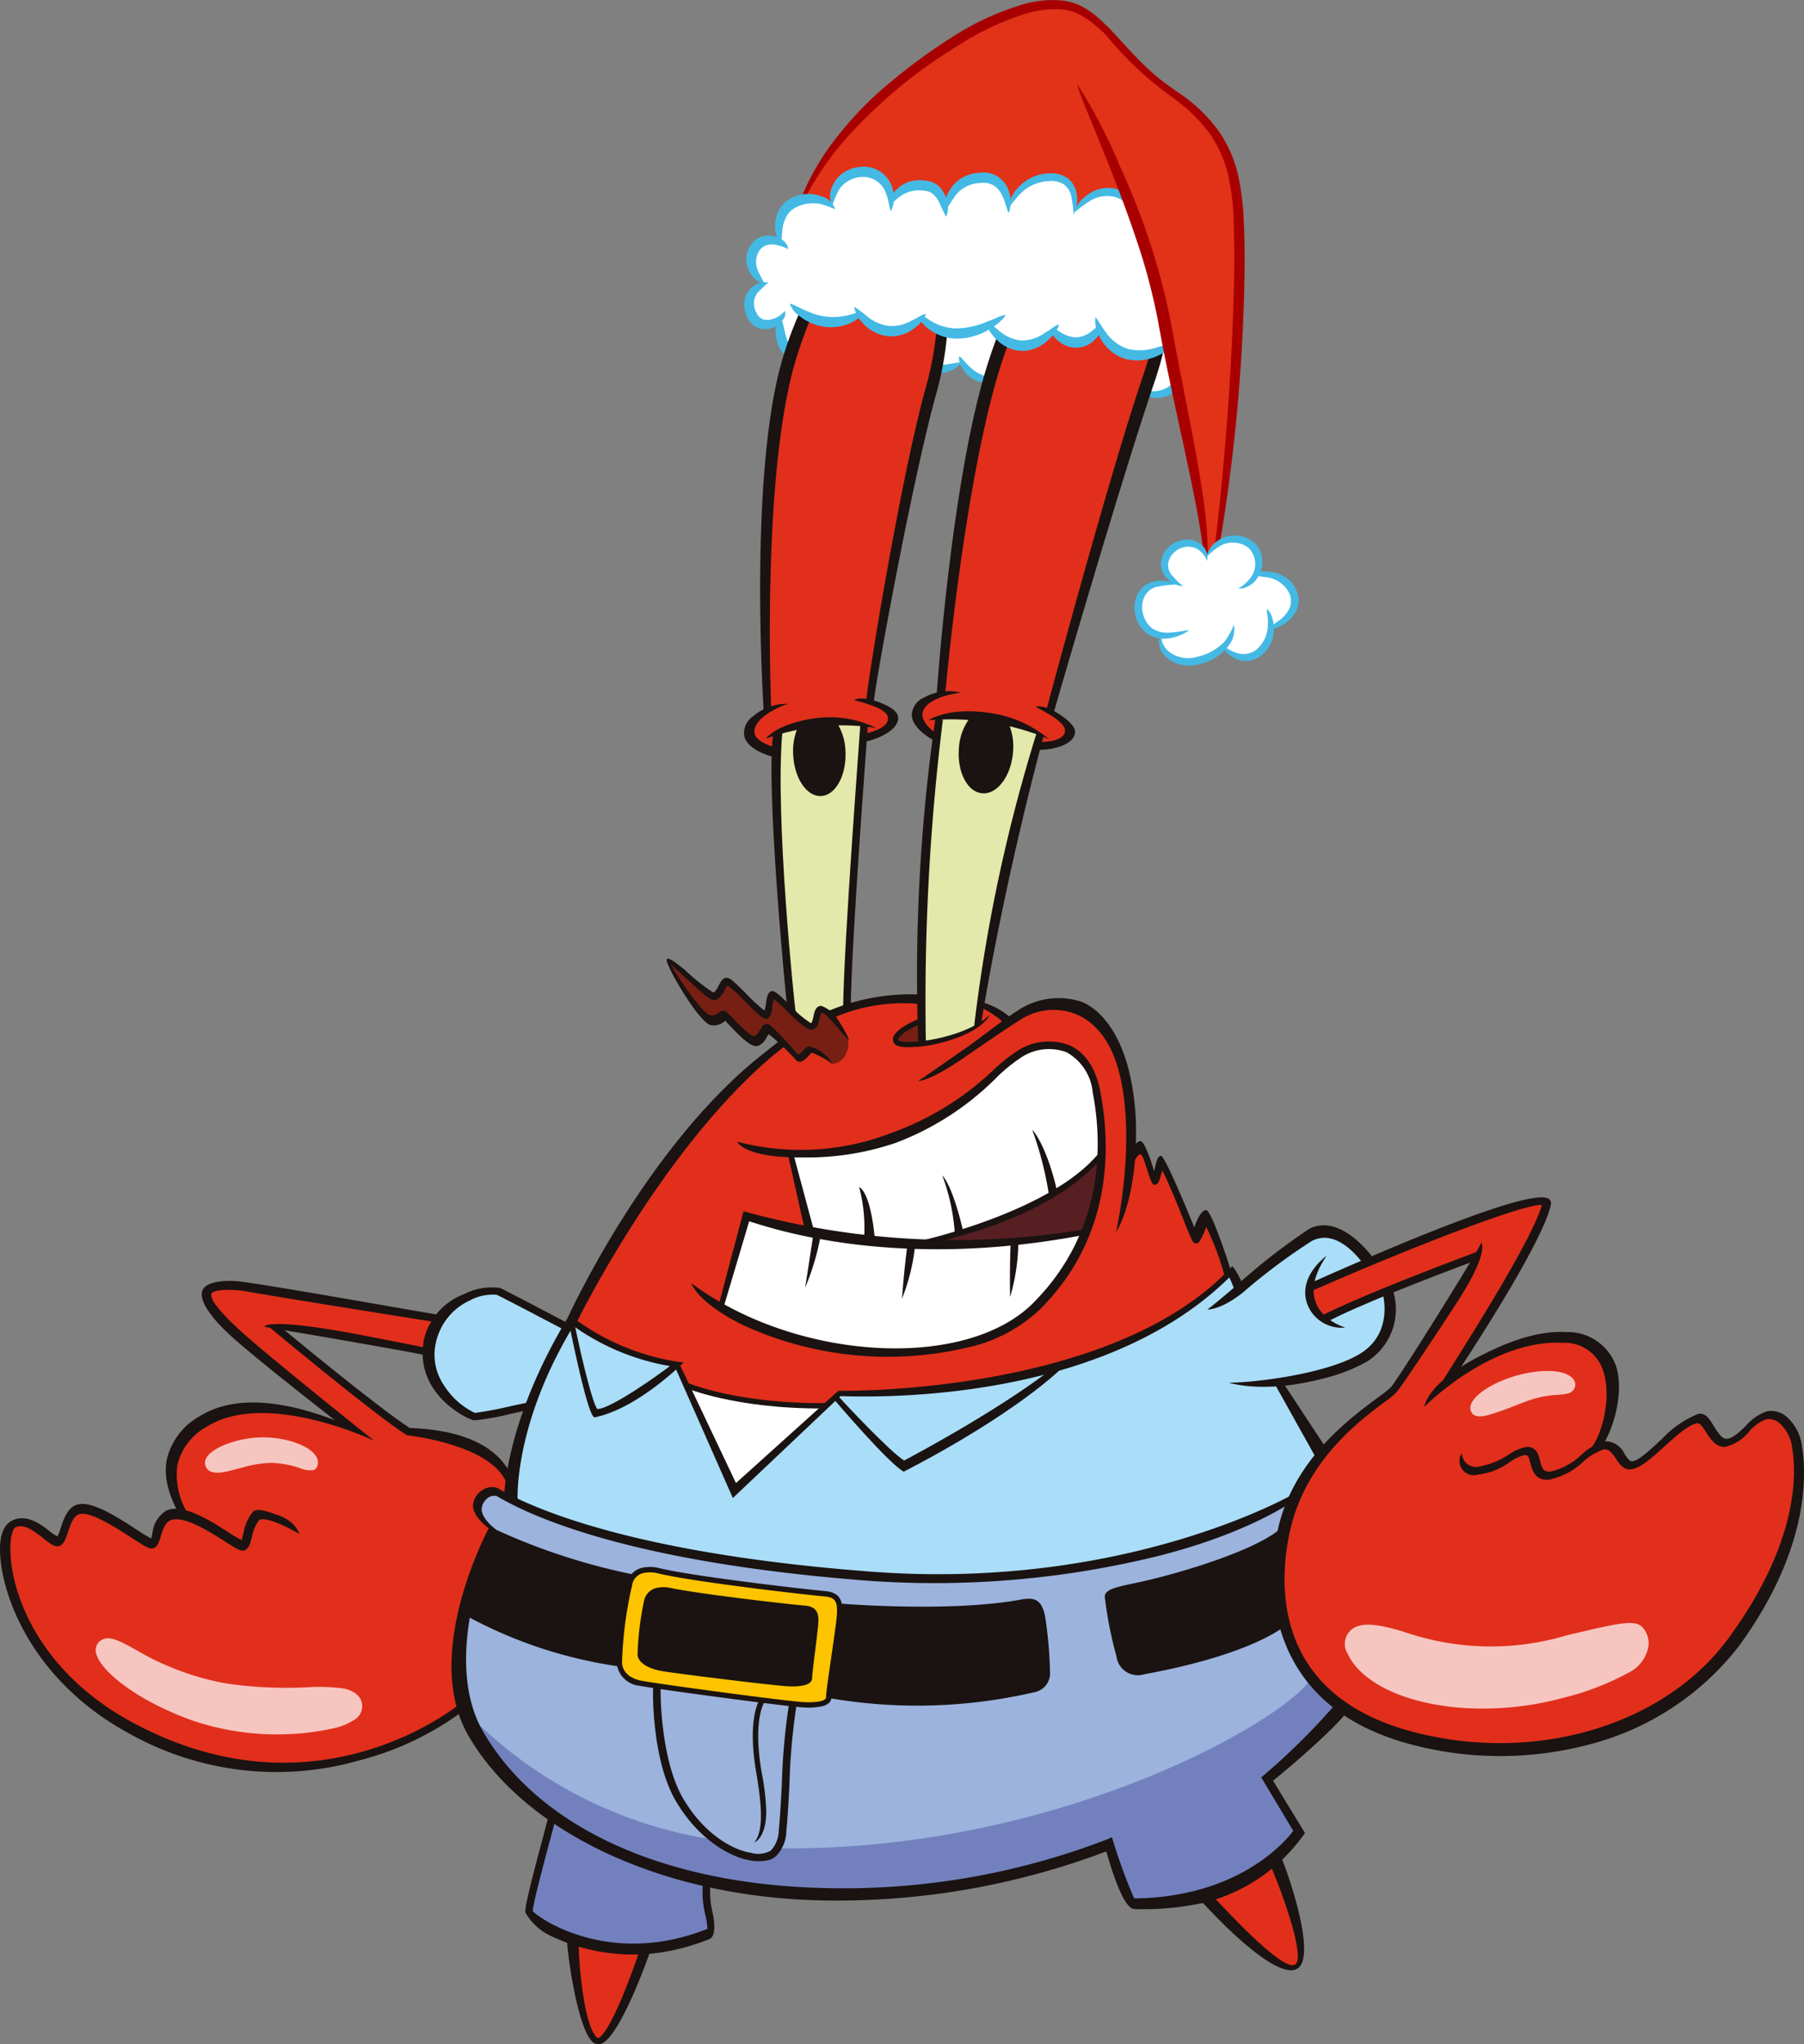 <svg id="character" xmlns="http://www.w3.org/2000/svg" xmlns:xlink="http://www.w3.org/1999/xlink" width="158.707" height="179.738" viewBox="0 0 158.707 179.738">
  <rect x="0" y="0" width="158.707" height="179.738" fill="#808080" stroke="none"/>
  <defs>
    <clipPath id="clip-path">
      <rect id="長方形_9129" data-name="長方形 9129" width="158.707" height="179.739" fill="none"/>
    </clipPath>
  </defs>
  <g id="グループ_24145" data-name="グループ 24145" clip-path="url(#clip-path)">
    <path id="パス_9336" data-name="パス 9336" d="M162.756,18.637c-.049-.616-.444-4.565-1.782-6.473a21.879,21.879,0,0,0-4.8-4.364,46.25,46.25,0,0,1-4.838-4.617A6.418,6.418,0,0,0,147.168.67c-2.723-.234-4.937.849-8.6,2.8C128.341,8.935,124.9,16.9,124.54,17.786a3.894,3.894,0,0,1,2.511.471c.093-2.866,3.842-4.3,5.366-.489a3.453,3.453,0,0,1,2.468-1.189,2.7,2.7,0,0,1,2.225,1.615s1.189-2.5,3.559-2.154a2.471,2.471,0,0,1,2.049,2.154,4.18,4.18,0,0,1,2.9-2.41,2.431,2.431,0,0,1,2.105.364,3.258,3.258,0,0,1,.753,2.534c2.53-2.469,4.4-1.24,4.541-1.037a28.114,28.114,0,0,1,1.292,4l1.317,3.54,1.23,6.591c.192.894.33,1.622.39,2.092l.816,4.372s1.236,5.527,1.236,5.746c0,.187.505,4.02.7,5.238.021-.037.532-.886,1-1.069.077-.761,1.17-9.478,1.17-9.478s.933-15.6.582-20.038" transform="translate(-53.885 -0.276)" fill="#e23218"/>
    <path id="パス_9337" data-name="パス 9337" d="M150.611,32.945a28.116,28.116,0,0,0-1.292-4c-.141-.2-2.011-1.433-4.541,1.037a3.257,3.257,0,0,0-.753-2.534,2.43,2.43,0,0,0-2.1-.364,4.18,4.18,0,0,0-2.9,2.41,2.472,2.472,0,0,0-2.049-2.154C134.6,27,133.41,29.5,133.41,29.5a2.7,2.7,0,0,0-2.225-1.615,3.453,3.453,0,0,0-2.469,1.189c-1.524-3.81-5.272-2.377-5.366.489a3.892,3.892,0,0,0-2.51-.471,2.251,2.251,0,0,0-1.419.774,3.286,3.286,0,0,0-.609,2.9,2.388,2.388,0,0,0-1.984.394,1.965,1.965,0,0,0-.485,1.77,5.091,5.091,0,0,0,.975,1.585,2.484,2.484,0,0,0-1.3,1.654,1.7,1.7,0,0,0,2.643,1.667,18.005,18.005,0,0,0,.97,3.107c.211-1.04,1.316-3.751,1.541-3.6,1.97,1.289,4.593-.108,4.652-.052a3.861,3.861,0,0,0,5.486.213,2.442,2.442,0,0,0,1.785.931,20.375,20.375,0,0,0-.323,3.485,7.007,7.007,0,0,0,2.042-.393,4.245,4.245,0,0,0,2.152,1.562,13.8,13.8,0,0,0,1.292-3.786c2.255,1.249,3.277.188,4.572-.635a2.575,2.575,0,0,0,4.083-.1,3.787,3.787,0,0,0,5.029,1.859c-.241.691-1.018,3.669-1.018,3.669a3.531,3.531,0,0,0,1.167.325,2.193,2.193,0,0,0,1.467-.672,1.239,1.239,0,0,0-.007-.572c-.061-.47-.2-1.2-.39-2.092-.585-2.728-1.666-6.992-2.547-10.131" transform="translate(-50.185 -11.578)" fill="#fff"/>
    <path id="パス_9338" data-name="パス 9338" d="M151.027,51.58a4.948,4.948,0,0,1-.888-.81,1.369,1.369,0,0,0-.864-.537,3.65,3.65,0,0,0-1.372.422,4.271,4.271,0,0,1-.583.153,5.281,5.281,0,0,1-1.533.1,19.966,19.966,0,0,0-.335,2.885.365.365,0,0,0,.065.274.355.355,0,0,0,.283.065,5.135,5.135,0,0,0,1.632-.391c.325.369.668.722,1.02,1.065a.309.309,0,0,1,.278.027,1.937,1.937,0,0,0,.187.117l.09.046.046.022.022.01.026.011.049.019.111.04c.067.024.135.045.2.066.083.026.166.049.25.073a12.673,12.673,0,0,0,1.45-3.546c.022,0,.044,0,.066.008-.066-.039-.137-.071-.2-.113" transform="translate(-62.932 -21.733)" fill="#fff"/>
    <path id="パス_9339" data-name="パス 9339" d="M179.474,53.453a16.459,16.459,0,0,0-1.661.9c.122-.01.244-.015.365-.036l-.723,2.072a1.013,1.013,0,0,0,1.157,1.577,1.776,1.776,0,0,0,1.363-.463c.39-.49.161-1.2-.028-1.8a13.447,13.447,0,0,1-.474-2.248" transform="translate(-76.709 -23.128)" fill="#fff"/>
    <path id="パス_9340" data-name="パス 9340" d="M179.368,84.71a1.477,1.477,0,0,0-.556,1.271,4.26,4.26,0,0,0,1.051,1.474,6.124,6.124,0,0,0-2.228.318,2.145,2.145,0,0,0-1,1.586,2.194,2.194,0,0,0,1.864,2.7s-.094,2.58,2.992,2.262a4.7,4.7,0,0,0,2.542-1.271,2.638,2.638,0,0,0,2.543.8c1.57-.374,1.683-2.43,1.683-2.43s1.739-.823,2.02-1.987a2.1,2.1,0,0,0-.163-1.172c-.585-1.665-3.128-1.665-3.128-1.665s.5-2.225-.928-2.782a3.055,3.055,0,0,0-3.485,1.193,2.031,2.031,0,0,0-3.206-.3" transform="translate(-76.412 -36.179)" fill="#fff"/>
    <path id="パス_9341" data-name="パス 9341" d="M163.117,53.3a3.39,3.39,0,0,1-.5.088,4.8,4.8,0,0,1-2.652-.48,12.293,12.293,0,0,1-1.562-1.553,11.135,11.135,0,0,1-1.538.842,2.57,2.57,0,0,1-2.38-.946,5.063,5.063,0,0,1-2.78,1.232,3.434,3.434,0,0,1-1.525-.194c-.251.656-.487,1.321-.707,1.989-3.2,9.761-4.888,28.894-4.888,28.894-.942.311-1.93.86-2,1.771a1.284,1.284,0,0,0,.136.638l.142.257a3.5,3.5,0,0,0,.79.842l.349.269.234-1.566a10.124,10.124,0,0,1,4.868-.2,10.524,10.524,0,0,1,4.1,1.566l-.175.937,1.642-.208a1.379,1.379,0,0,0,.973-.959c.272-.875-1.687-1.88-1.687-1.88,1.307-4.865,5.866-21.5,8.562-29.417q.338-.994.6-1.918" transform="translate(-61.692 -22.174)" fill="#e12f1c"/>
    <path id="パス_9342" data-name="パス 9342" d="M150.785,111.632l-.471-.111.17.453a5,5,0,0,1,.284,2.108c-.141,1.951-1.213,3.493-2.391,3.433a1.5,1.5,0,0,1-1.04-.553,4.339,4.339,0,0,1-.821-3.081,6.9,6.9,0,0,1,.921-2.854l-1.557-.05-1.356.15a208.744,208.744,0,0,0-1.43,28.385l0,.292.289-.041c4.4-.808,4.552-1.763,4.552-1.763a140.387,140.387,0,0,1,5.425-25.417,22.774,22.774,0,0,0-2.578-.953" transform="translate(-61.901 -48.017)" fill="#e2e9aa"/>
    <path id="パス_9343" data-name="パス 9343" d="M133.073,50.139c-.054-.03-.112-.056-.163-.091-.35-.234-.683-.749-1.1-.849s-.875.618-1.245.794a3.017,3.017,0,0,1-1.79.12A5.438,5.438,0,0,1,126.1,48.8a6.947,6.947,0,0,1-4.581.249c-.454,1.072-.887,2.248-1.3,3.542-3.246,10.134-2.2,30.925-2.2,30.925-.81.494-1.585,1.21-1.46,2.1a1.291,1.291,0,0,0,.582.822l.172.115a4.588,4.588,0,0,0,.954.431l.318.1.136-1.467a9.539,9.539,0,0,1,3.832-1.144,9.39,9.39,0,0,1,3.957.5l-.065.938a14.423,14.423,0,0,0,1.461-.481l.332-.2a1.149,1.149,0,0,0,.574-1.038c-.058-.662-1.9-1.6-1.9-1.6.272-2.646,3.094-19.676,5.189-27.247a28.837,28.837,0,0,0,.979-5.208" transform="translate(-50.424 -21.116)" fill="#e12f1c"/>
    <path id="パス_9344" data-name="パス 9344" d="M125.9,112.048l-.422.007.2.372a5.065,5.065,0,0,1,.557,2.184c.07,1.91-.807,3.559-1.917,3.6h-.041c-1.09,0-2.062-1.564-2.132-3.451a5.3,5.3,0,0,1,.3-2.006l.157-.427-2.033.567c-.6,6.943.969,21.983,1.263,24.455a10.621,10.621,0,0,0,1.651,1.352c.222-.015.347-.229.46-.787.094-.472.192-.728.433-.729.054,0,.669.436.669.436l1.5-.54s1.5-24.626,1.51-24.839c0,0-1.547-.206-2.15-.2" transform="translate(-52.105 -48.48)" fill="#e2e9aa"/>
    <path id="パス_9345" data-name="パス 9345" d="M146.434,176.348a25.686,25.686,0,0,0-1.6-4.233l-.28-.47-.193.524a4.955,4.955,0,0,1-.6,1.275.148.148,0,0,1-.141-.074c-.072-.106-.31-.693-.724-1.721-.514-1.278-1.471-3.655-1.936-4.473l-.281-.495-.186.538c-.052.15-.1.339-.138.468-.113.414-.179.566-.28.593a8.012,8.012,0,0,1-.444-1.2c-.336-1.054-.467-1.421-.756-1.465-.25-.043-.561,0-.845.491a27.966,27.966,0,0,0-.8-7.333c-.86-3.532-2.711-4.834-4.033-5.482-2.651-1.3-6.132.894-6.132.894l-.243-.213a20.278,20.278,0,0,0-1.69-1.122l-.314-.163-.358,1.846a9.038,9.038,0,0,1-3.1,1.241,11.42,11.42,0,0,1-3.322.412c-.459-.037-.62-.133-.676-.209a.339.339,0,0,1-.05-.319c.144-.469,1.346-1.224,2.208-1.575l-.05-1.8a15.163,15.163,0,0,0-7.555,1.255l-.3.161,0,.006c-.53-.526-.707-.528-.8-.529-.327,0-.4.376-.471.719-.085.418-.165.717-.418.751-.347.04-1.172-.717-1.936-1.468a11.617,11.617,0,0,0-1.282-1.165l-.254-.158-.118.275a3.414,3.414,0,0,0-.149.706,1.525,1.525,0,0,1-.279.861h0c-.249,0-1.082-.836-1.818-1.574a6.92,6.92,0,0,0-1.515-1.347c-.261-.061-.4.214-.537.482l-.031.063c-.153.3-.326.63-.616.741-.241.086-1.141-.735-2.383-1.873l-1.735-1.4c-.291-.267,2.395,4.939,3.631,5.1a1.253,1.253,0,0,0,.989-.266c.2-.148.264-.153.347-.086.061.048.193.189.393.4,1.661,1.763,2.047,1.846,2.3,1.78.309-.08.493-.391.641-.642l.027-.047c.123-.211.193-.323.319-.352a.208.208,0,0,1,.176.052,19.109,19.109,0,0,1,1.339,1.383l-.174.13c-.456.341-.85.655-1.206.96h0c-9.189,7.883-16.242,21.65-17.016,23.195l-.1.2.18.128a20.572,20.572,0,0,0,8.888,3.633l.036,0-.032.029.865,1.822.1.037A34.053,34.053,0,0,0,110.675,188l.368,0h.1l1.2-1.08a76.145,76.145,0,0,0,19.647-2.66l.04-.012c6.166-1.778,10.991-4.35,14.342-7.643l.109-.108Z" transform="translate(-38.486 -64.374)" fill="#e12f1c"/>
    <path id="パス_9346" data-name="パス 9346" d="M118.742,154.744c-.416-.5-1.447-1.608-1.714-1.612-.121,0-.361,1.468-.816,1.53-.385.05-3.23-2.668-3.468-2.815a8.483,8.483,0,0,1-.326,1.754c-.06.058-.122.04-.2.041-.323,0-3.187-2.815-3.366-2.876-.077-.018-.775,1.056-1.163,1.2-.427.151-.92-.43-2.815-2.163a4.251,4.251,0,0,0-1.183-.857c.669,1.815,2.99,5.021,3.61,5a1.647,1.647,0,0,0,.9-.266c.147-.109.288-.313.551-.1.076.06.245.311.47.551,1.124,1.194,1.906,1.734,2.142,1.673.208-.054.4-.369.53-.592.14-.239.192-.429.449-.49a27.878,27.878,0,0,1,2.836,2.754c.07.009.742-.883,1-.8a3.441,3.441,0,0,1,1.944,1.3,1.4,1.4,0,0,0,1.1-.724,2.208,2.208,0,0,0,.241-1.473,9.468,9.468,0,0,0-.711-1.043" transform="translate(-44.862 -64.446)" fill="#781f14"/>
    <path id="パス_9347" data-name="パス 9347" d="M141.188,160.266c-.015-.479-.05-2.009-.05-2.009-.17.074-2.083.855-2.276,1.485a.4.4,0,0,0,.079.383,1.734,1.734,0,0,0,.964.213c.043,0,1.283-.072,1.283-.072" transform="translate(-60.073 -68.473)" fill="#781f14"/>
    <path id="パス_9348" data-name="パス 9348" d="M147.816,212.374a64.966,64.966,0,0,1-17.525,1.881l-.422-.007-.36.338.169.187c.547.606,4.465,4.8,5.76,5.609l.125.078.131-.069a112.527,112.527,0,0,0,12.339-7.561l1.056-.783Z" transform="translate(-56.035 -91.746)" fill="#aaddf8"/>
    <path id="パス_9349" data-name="パス 9349" d="M118.086,216.463a35.36,35.36,0,0,1-11.077-1.587l-.579-.2,4.283,9.028,8.041-7.241Z" transform="translate(-46.049 -92.885)" fill="#fff"/>
    <path id="パス_9350" data-name="パス 9350" d="M97.276,208.417a20.2,20.2,0,0,1-8.22-3.365l-.534-.377.133.641c.511,2.456,1.507,6.759,2,7.3l.074.083.111,0h.015c1.356,0,6.007-3.431,6.535-3.824l.494-.368Z" transform="translate(-38.301 -88.556)" fill="#aaddf8"/>
    <path id="パス_9351" data-name="パス 9351" d="M156.478,196.741l-.06-.309-5.353,2.415a3.049,3.049,0,0,1-1.309-1.524,1.52,1.52,0,0,1,.069-1.43l4.851-2.124-.214-.264c-1.576-1.947-3.183-2.574-4.648-1.813a55.846,55.846,0,0,0-6.365,4.563l-.693-1.574-.268.264a34.234,34.234,0,0,1-14.854,8.125l-.058.016-.044.04c-4.694,4.233-12.426,8.233-13.5,8.777a46.378,46.378,0,0,1-5.826-6.087l-.176-.2-8.949,8.468L94.1,202.787l-.264.238c-1.153,1.041-4.123,3.511-6.944,4.126-.183-.241-.692-1.483-1.924-7.4l-.136-.654-.338.576c-4.391,7.481-4.7,13.287-4.7,14.888v.162l.146.069c3.832,1.817,12.977,5.071,31.177,6.449,2.074.157,4.077.228,6.012.228,16.374,0,27.6-5.128,30.91-6.853l.079-.041.037-.081a16.816,16.816,0,0,1,2.216-3.577l.109-.136-3.551-6.352s5.058-1,7.323-2.348a4.965,4.965,0,0,0,2.226-5.344" transform="translate(-34.524 -82.803)" fill="#aaddf8"/>
    <path id="パス_9352" data-name="パス 9352" d="M78.48,203.171c-1.922-1.009-5.219-2.735-5.7-2.964a4.313,4.313,0,0,0-2.611.5,5.575,5.575,0,0,0-3.087,3.757,5.017,5.017,0,0,0,.752,4.123,6.533,6.533,0,0,0,2.885,2.493h.036a27.847,27.847,0,0,0,3.133-.589c.555-.12,1.047-.225,1.405-.294l.142-.027.05-.135a44.973,44.973,0,0,1,3.1-6.507l.133-.231Z" transform="translate(-28.953 -86.599)" fill="#aaddf8"/>
    <path id="パス_9353" data-name="パス 9353" d="M45.209,216.417c-1.49-3.248-8.25-4.109-8.765-4.169l-.1-.032c-2.736-1.762-10.6-8.275-11.766-9.245a34.8,34.8,0,0,1,7.376.91c2.479.471,4.61.889,5.7,1.116l.286.039.024-.29a5.528,5.528,0,0,1,.072-.6,4.538,4.538,0,0,1,.59-1.541l.2-.328-.38-.06C35,201.68,24,199.917,22.136,199.572c-.44-.082-2.911-.366-3.264.355-.28.571.651,1.819,2.765,3.711,2.135,1.91,7.559,6.281,10.176,8.379-3.019-1.157-9.291-3.019-13.3-.475a5.1,5.1,0,0,0-2.521,6.1c.092.326.811,1.594.433,1.744-.5.2-1.028.207-1.411.608a3.179,3.179,0,0,0-.623,1.313c-.163.536-.281.863-.548.883-.2.026-.7-.3-1.64-.9-1.852-1.2-3.742-2.353-4.766-2.116-.686.177-.966,1.017-1.214,1.759-.2.617-.361,1.025-.656,1.061-.25.028-.62-.26-1.085-.629-.781-.62-1.851-1.467-2.766-1-.336.173-.561.959-.572,2-.044,3.584,2.2,10.9,10.857,15.585a27.987,27.987,0,0,0,13.436,3.587,26.734,26.734,0,0,0,15.373-4.992l.143-.1-.046-.171c-1.613-6.034,1.8-13.422,2.864-15.533,0,0-1.6-1.247-1.4-2.209a1.531,1.531,0,0,1,.7-1.017,1.357,1.357,0,0,1,1-.185c.026.011,1.016.558,1.016.558s.078-.947.129-1.336l.009-.073Z" transform="translate(-0.496 -86.295)" fill="#e12f1c"/>
    <path id="パス_9354" data-name="パス 9354" d="M114.079,245.348c-1.241-.1-11.252-1.231-14.54-2a3.12,3.12,0,0,0-1.478-.043A1.543,1.543,0,0,0,96.9,244.5l-.035.186a34.534,34.534,0,0,0-.867,6.786,2.042,2.042,0,0,0,1.851,1.79c1.166.248,12.863,1.825,14.367,1.9.151.007.311.012.474.012a2.616,2.616,0,0,0,1.632-.361.453.453,0,0,0,.14-.351c-.014-.25.217-1.835.443-3.388.233-1.6.5-3.424.517-3.947h0c.042-1.076-.16-1.676-1.339-1.773" transform="translate(-41.528 -105.239)" fill="#ffc400"/>
    <path id="パス_9355" data-name="パス 9355" d="M147.21,249.593c-.279-1.312-.735-1.364-1.788-1.17-5.819,1.068-14.705.441-15.7.367l-.279-.021v.28c0,.093,0,.188,0,.282-.022.533-.286,2.354-.52,3.962l-.031.209c-.146,1.016-.3,2.066-.368,2.665l-.028.241.238.043a43.222,43.222,0,0,0,7.532.635,44.767,44.767,0,0,0,10.006-1.115c.681-.158,1.4-.421,1.37-1.564a35.138,35.138,0,0,0-.431-4.813" transform="translate(-55.596 -107.449)" fill="#1a1311"/>
    <path id="パス_9356" data-name="パス 9356" d="M113.532,262.792c-.6-.066-1.342-.156-2.174-.26l-.494-.062c-2.705-.342-6.311-.829-8.575-1.159l-.282-.041-.012.285c-.052,1.162.141,6.546,1.992,9.72,2.048,3.512,4.846,4.753,6.176,4.932a6.485,6.485,0,0,0,.852.07,1.649,1.649,0,0,0,1.072-.307,2.876,2.876,0,0,0,.811-2.006c.1-.921.184-2.407.269-3.992a61.955,61.955,0,0,1,.59-6.873l.056-.276Z" transform="translate(-44.127 -113.044)" fill="#9bb3dd"/>
    <path id="パス_9357" data-name="パス 9357" d="M86.669,241.421a55.648,55.648,0,0,1-11.753-3.871l-.242-.113-.1.246a33.949,33.949,0,0,0-2.015,6.626l-.035.184.164.09a39.785,39.785,0,0,0,12.9,4.3l.292.037,0-.294a41.235,41.235,0,0,1,.875-6.444l.035-.183v0a1.335,1.335,0,0,1,.07-.229l.11-.285Z" transform="translate(-31.377 -102.731)" fill="#1a1311"/>
    <path id="パス_9358" data-name="パス 9358" d="M94.777,301.85a16.431,16.431,0,0,1-5.16-.659l-.337-.1.006.352c.028,1.432.436,7.4,1.815,8.258l.094.058.107-.028c1.231-.318,3.321-6.338,3.727-7.541l.119-.351Z" transform="translate(-38.629 -130.273)" fill="#e12f1c"/>
    <path id="パス_9359" data-name="パス 9359" d="M97.886,290.376a10.036,10.036,0,0,1-.254-2.565l.017-.221-.216-.049a39.433,39.433,0,0,1-12.961-5.427l-.3-.2-.092.351c-.062.24-.144.544-.249.94l-.087.326a58.3,58.3,0,0,0-1.564,6.5l0,.068.038.057c.294.441,3.764,2.978,9.035,2.978a17.844,17.844,0,0,0,6.631-1.32l.143-.057.018-.153a5.432,5.432,0,0,0-.164-1.224" transform="translate(-35.556 -121.974)" fill="#7281be"/>
    <path id="パス_9360" data-name="パス 9360" d="M193.317,289.158l-.131-.316-.267.213a16.063,16.063,0,0,1-4.877,2.648l-.381.129.728.765c3.58,3.768,5.558,5.418,6.537,5.418a.643.643,0,0,0,.36-.1c1.243-.806-1.422-7.437-1.969-8.758" transform="translate(-81.195 -124.973)" fill="#e12f1c"/>
    <path id="パス_9361" data-name="パス 9361" d="M148.474,250a13.1,13.1,0,0,1-4.515-6.71l-.1-.334-.291.192A25.588,25.588,0,0,1,136,246.12c-1.332.344-2.782.661-4.31.942-.833.155-1.74.107-2.156-1.412a34.087,34.087,0,0,1-1.009-5.12c-.037-.45.978-.665,2.383-.964l.647-.139c2.255-.493,9.307-2.378,12.063-4.5l.075-.057.071-.334a14.587,14.587,0,0,1,.579-1.877l.261-.691-.634.379a40.736,40.736,0,0,1-10.645,4.212,82.546,82.546,0,0,1-25.746,2.283c-19.86-1.5-28.9-5.238-32.53-7.329l-.057-.033a.937.937,0,0,0-1.055.052,1.584,1.584,0,0,0-.725,1.037c-.189.835.612,1.621,1.335,2.186l.4.249a50.955,50.955,0,0,0,11.642,3.757l.145.028.1-.112a1.516,1.516,0,0,1,.783-.469,3.067,3.067,0,0,1,1.456.043c3.289.774,13.306,1.9,14.547,2.005.949.078,1.165.5,1.25.9l.04.188.191.015c.394.032,9.712.757,15.783-.357,1.164-.214,1.6-.067,1.874,1.227a35.918,35.918,0,0,1,.432,4.827,1.447,1.447,0,0,1-1.236,1.593l-.178.041a45.358,45.358,0,0,1-17.522.494l-.266-.048-.035.268c-.028.218-.234.377-.61.474a5.617,5.617,0,0,1-1.585.1c-.13-.006-.343-.024-.618-.053l-.231-.024-.048.228a60.033,60.033,0,0,0-.6,6.913c-.085,1.578-.165,3.068-.269,4a2.964,2.964,0,0,1-.869,2.108,1.5,1.5,0,0,1-.559.269,4.029,4.029,0,0,1-1.477,0c-1.265-.171-4.219-1.459-6.347-5.11-1.918-3.289-2.01-8.813-1.949-9.764l.015-.236-.234-.036c-.617-.092-1.012-.157-1.173-.191a2.072,2.072,0,0,1-1.779-1.53l-.036-.184-.186-.023a39.416,39.416,0,0,1-12.882-4.233l-.317-.171-.059.355c-.7,4.194-.287,7.641,1.233,10.244,4.9,8.389,15.791,13.425,29.878,13.817a64.523,64.523,0,0,0,25.4-4.323l.088-.04a34.371,34.371,0,0,0,1.932,5.213l.075.073h.1c9.252-.1,13.452-5.05,14.2-6.042l.1-.139-2.795-4.659a57.287,57.287,0,0,0,6.153-6.065l.181-.2Z" transform="translate(-31.068 -100.103)" fill="#9bb3dd"/>
    <path id="パス_9362" data-name="パス 9362" d="M187.1,245.491a17.849,17.849,0,0,1-.24-7.117l.094-.573-.487.315c-2.778,1.792-8.587,3.509-11.594,4.169l-.649.14c-1.567.331-2.15.5-2.3.767l-.039.069.007.079a34.9,34.9,0,0,0,1.012,5.077c.309,1.129.879,1.417,1.511,1.417a3.114,3.114,0,0,0,.559-.059c7.405-1.36,10.711-3.1,12.022-4.01l.145-.1Z" transform="translate(-74.37 -102.889)" fill="#1a1311"/>
    <path id="パス_9363" data-name="パス 9363" d="M243.917,207.935a3.722,3.722,0,0,0-1.315-2.483,1.7,1.7,0,0,0-1.3-.309,3.656,3.656,0,0,0-1.581,1.108l-.058.056c-.6.581-1.286,1.24-1.954,1.26s-1.064-.614-1.419-1.171c-.339-.529-.631-.988-1.059-.9a7.905,7.905,0,0,0-2.905,2.017l-.141.128c-1.129,1.019-2.1,1.9-2.849,1.9a1.213,1.213,0,0,1-.967-.808c-.688-1.412-1.779-.975-1.686-1.212a20.822,20.822,0,0,0,.733-2.606,7.8,7.8,0,0,0-.13-3.8,3.771,3.771,0,0,0-3.727-2.7c-4-.225-10.393,3.67-10.393,3.67.154-.255.43-.7.9-1.439,2.084-3.315,6.963-11.079,7.821-14.021l.087-.3-.307-.032c-1.562-.146-12.009,3.824-20.52,7.559,0,0,0,1.945,1.107,2.514l.133.136s4.287-2.1,13.561-5.575a19.185,19.185,0,0,1-2,4.054c-2.121,3.258-4.82,7.3-5.255,7.824a7.808,7.808,0,0,1-1.073.877c-2.255,1.69-6.948,5.2-8.363,11.352-.985,4.281-1.9,14.607,10.8,18.045a30.249,30.249,0,0,0,7.879,1.046c8.252,0,16-3.407,20.356-9.367,6.2-8.492,6-14.595,5.625-16.824" transform="translate(-85.988 -80.603)" fill="#e12f1c"/>
    <path id="パス_9364" data-name="パス 9364" d="M41.518,224.619c-.44-.64-1.888-1.386-4.027-1.511a8.885,8.885,0,0,0-2.673.286,4.146,4.146,0,0,0-2.6,1.463.615.615,0,0,0-.016.534.792.792,0,0,0,.816.421,6.367,6.367,0,0,0,1.452-.259l.751-.2a10.455,10.455,0,0,1,2.443-.4,8.6,8.6,0,0,1,2.659.458,2.448,2.448,0,0,0,1.062.192.379.379,0,0,0,.275-.287.779.779,0,0,0-.14-.7" transform="translate(-13.909 -96.527)" fill="#f7c5c0"/>
    <path id="パス_9365" data-name="パス 9365" d="M113.662,247.966c-.89-.056-9.122-1-11.746-1.539a2.58,2.58,0,0,0-1.17-.015,1.229,1.229,0,0,0-.937.909,26.926,26.926,0,0,0-.582,4.737c.039.551.778,1.027,1.93,1.242.89.166,10.038,1.309,11.218,1.346.091,0,.178,0,.262,0a4.172,4.172,0,0,0,1-.1c.445-.115.53-.317.523-.465-.008-.187.12-1.214.267-2.4.139-1.107.255-2.053.275-2.4.047-.807-.106-1.256-1.042-1.314" transform="translate(-42.929 -106.589)" fill="#1a1311"/>
    <path id="パス_9366" data-name="パス 9366" d="M38.288,259.8a1.67,1.67,0,0,0-1.4-1.122,16.725,16.725,0,0,0-3.341-.123,36.928,36.928,0,0,1-7.018-.352,23.323,23.323,0,0,1-7.993-2.911c-1.208-.676-2.11-1.148-2.694-1a.7.7,0,0,0-.4.2,1.122,1.122,0,0,0-.2.948c.373,1.54,3.546,3.936,8.423,5.689a22.671,22.671,0,0,0,7.511,1.221,19.654,19.654,0,0,0,4.747-.527,5.412,5.412,0,0,0,1.927-.82,1.223,1.223,0,0,0,.439-1.205" transform="translate(-6.581 -110.012)" fill="#f7c5c0"/>
    <path id="パス_9367" data-name="パス 9367" d="M158.35,179.543c-4.059,4.295-10.893,6.089-13.139,6.679l-1.835.481,1.9.026q.471.006.941.006a66.85,66.85,0,0,0,11.029-.9l.143-.024.054-.134a20.118,20.118,0,0,0,1.355-5.94l.055-.725Z" transform="translate(-62.034 -77.454)" fill="#581f23"/>
    <path id="パス_9368" data-name="パス 9368" d="M149.417,166.132a4.755,4.755,0,0,0-2.461-3.713,4.686,4.686,0,0,0-4.174.447,15.141,15.141,0,0,0-2.1,1.679c-.205.183-.418.377-.639.578a23.274,23.274,0,0,1-8.307,5.265,23.808,23.808,0,0,1-8.083,1.259c-.259,0-.5,0-.734,0l-.343-.007,1.787,6.639.161.028a72.2,72.2,0,0,0,10,1.064l.036,0,.035-.009a63.421,63.421,0,0,0,6.187-1.94c5.723-2.028,8.338-4.813,8.99-5.582l.057-.068,0-.089a24.266,24.266,0,0,0-.416-5.551" transform="translate(-53.034 -70.138)" fill="#fff"/>
    <path id="パス_9369" data-name="パス 9369" d="M137.924,190.84q-1.4.151-2.806.247-1.595.108-3.194.147a63.443,63.443,0,0,1-6.385-.161c-1.229-.095-2.454-.251-3.67-.455A57.312,57.312,0,0,1,114.7,188.9l-.593-.18-2.306,7.754.181.1a31.919,31.919,0,0,0,15.127,3.909c5.074,0,9.629-1.362,12.338-4.076a19.453,19.453,0,0,0,4.1-5.99l.193-.444-.477.088c-1.767.327-3.55.589-5.338.782" transform="translate(-48.372 -81.652)" fill="#fff"/>
    <path id="パス_9370" data-name="パス 9370" d="M237.075,213.458c-.356-.488-1.481-.895-3.572-.572-.331.051-.668.12-1,.206-1.976.511-3.752,1.571-4.131,2.466a.692.692,0,0,0,.009.638.606.606,0,0,0,.568.247,3.035,3.035,0,0,0,.728-.115,21.533,21.533,0,0,0,2.165-.765l.1-.037c.422-.164.857-.332,1.29-.49a9.137,9.137,0,0,1,2.649-.5,4.749,4.749,0,0,0,.784-.1.671.671,0,0,0,.483-.344.59.59,0,0,0-.07-.633" transform="translate(-98.778 -92.059)" fill="#f7c5c0"/>
    <path id="パス_9371" data-name="パス 9371" d="M234.971,252.116c-.6-.567-2.129-.2-5.831.669l-.618.145a23.5,23.5,0,0,1-14.365-.3,7.94,7.94,0,0,0-3.811-.554,1.621,1.621,0,0,0-.955.666,1.639,1.639,0,0,0,.064,1.57c.835,1.833,3.736,3.987,9.375,4.536q1.116.109,2.267.109a27.8,27.8,0,0,0,6.954-.925,24.266,24.266,0,0,0,5.8-2.226,2.971,2.971,0,0,0,1.621-2.172,1.867,1.867,0,0,0-.505-1.514" transform="translate(-90.524 -108.965)" fill="#f7c5c0"/>
    <path id="パス_9372" data-name="パス 9372" d="M147.044,260.411c-2.585,3.733-22.3,15.044-46.738,14.777h0a1.7,1.7,0,0,1-.44.53,1.492,1.492,0,0,1-.559.269,4.029,4.029,0,0,1-1.477,0,7.6,7.6,0,0,1-3.3-1.577A38.286,38.286,0,0,1,73.521,263.9a10.311,10.311,0,0,0,.592,1.211c4.9,8.389,15.791,13.425,29.878,13.817a64.522,64.522,0,0,0,25.4-4.323l.089-.04a34.379,34.379,0,0,0,1.932,5.213l.075.072h.1c9.251-.1,13.451-5.05,14.2-6.042l.1-.139-2.8-4.659a57.236,57.236,0,0,0,6.153-6.064l.181-.2-.214-.169a13.306,13.306,0,0,1-2.173-2.159" transform="translate(-31.81 -112.672)" fill="#7281be"/>
    <path id="パス_9373" data-name="パス 9373" d="M120.761,49.293a1.875,1.875,0,0,1-.192.149.338.338,0,0,1-.174.047l-.012,0a3.609,3.609,0,0,0,.145,2.278,2.321,2.321,0,0,0,.477.689c.327-.2.479-.408.349-1.06-.3-.731-.4-1.633-.593-2.1" transform="translate(-52.034 -21.328)" fill="#44b9e4"/>
    <path id="パス_9374" data-name="パス 9374" d="M180.044,58.9a3.949,3.949,0,0,1-.824.65,2.409,2.409,0,0,1-1.495.316,6.1,6.1,0,0,1-.78-.142c-.018.072-.037.144-.054.216a1.837,1.837,0,0,0,.723.423,2.381,2.381,0,0,0,1.939-.221,3.389,3.389,0,0,0,.723-.577c-.071-.229-.149-.449-.233-.665" transform="translate(-76.536 -25.482)" fill="#44b9e4"/>
    <path id="パス_9375" data-name="パス 9375" d="M145.166,56.39a3.373,3.373,0,0,1-.534-.039c-.016.214-.041.428-.073.641a2.666,2.666,0,0,0,.6.078,2.272,2.272,0,0,0,1.961-.874c-.31-.1-1.131.218-1.954.195" transform="translate(-62.546 -24.306)" fill="#44b9e4"/>
    <path id="パス_9376" data-name="パス 9376" d="M151.723,57.2a5.379,5.379,0,0,1-1.532-.625c-.7-.443-1.164-1.2-1.44-1.344-.158.271.161,1.323,1.064,1.91a2.509,2.509,0,0,0,1.368.423,1.671,1.671,0,0,0,.476-.064c.018-.1.041-.2.064-.3" transform="translate(-64.344 -23.897)" fill="#44b9e4"/>
    <path id="パス_9377" data-name="パス 9377" d="M122.313,49.019a4.074,4.074,0,0,1-1-.453,32.442,32.442,0,0,0-1.4,3.766C116.8,62.5,118.175,83.289,118.184,83.5l.667-.03c-.009-.208-.892-20.844,2.187-30.9a37.47,37.47,0,0,1,1.275-3.548" transform="translate(-51 -21.013)" fill="#1a1311"/>
    <path id="パス_9378" data-name="パス 9378" d="M140.6,50.946c-.028-.018-.054-.047-.083-.069a28.16,28.16,0,0,1-.982,5.3c-2.205,7.972-5.163,26.111-5.218,27.54l.668.026c.041-1.09,3.277-19.1,5.493-27.106a28.159,28.159,0,0,0,.967-5.366,2.065,2.065,0,0,1-.845-.323" transform="translate(-58.115 -22.013)" fill="#1a1311"/>
    <path id="パス_9379" data-name="パス 9379" d="M117.9,113.721c-.76-.193-2.365-.8-2.519-1.9a1.781,1.781,0,0,1,.766-1.639,4.582,4.582,0,0,1,3.095-1.11c-.4.1-3.141,1.174-2.943,2.585.094.669,1.321,1.117,1.786,1.233Z" transform="translate(-49.917 -47.187)" fill="#1a1311"/>
    <path id="パス_9380" data-name="パス 9380" d="M133.845,111.949c-.308.079-.534.114-.565.119l-.1-.679c.023,0,2.34-.376,2.245-1.45-.062-.714-1.68-1.173-2.458-1.4-.238-.067-.427-.121-.533-.165,0,0,.769-.449,2.591.363.586.262,1.249.643,1.292,1.14.1,1.11-1.67,1.857-2.477,2.066" transform="translate(-57.302 -46.839)" fill="#1a1311"/>
    <path id="パス_9381" data-name="パス 9381" d="M151.667,139.172l-.624.331a142.737,142.737,0,0,1,5.494-25.838l.644.177c-.033.12-3.377,12.253-5.514,25.331" transform="translate(-65.352 -49.179)" fill="#1a1311"/>
    <path id="パス_9382" data-name="パス 9382" d="M142.993,139.727l-.667.011a158.12,158.12,0,0,1,1.509-28.4l.661.094a199.978,199.978,0,0,0-1.5,28.3" transform="translate(-61.543 -48.171)" fill="#1a1311"/>
    <path id="パス_9383" data-name="パス 9383" d="M131.592,188.288a30.509,30.509,0,0,1-19.823-1.948c-4.071-1.991-4.559-3.683-4.559-3.683,9.217,6.847,24.108,7.711,30.067,1.739,6.436-6.448,6.045-14.376,5.24-18.527a4.511,4.511,0,0,0-2.312-3.527,4.432,4.432,0,0,0-3.937.433,15.043,15.043,0,0,0-2.064,1.65,24.9,24.9,0,0,1-9.03,5.893,24.089,24.089,0,0,1-8.168,1.275c-5.169.06-5.763-1.382-5.763-1.382a22.087,22.087,0,0,0,13.552-.763,25.449,25.449,0,0,0,8.966-5.521,15.306,15.306,0,0,1,2.164-1.724,5.1,5.1,0,0,1,4.551-.47c.958.427,2.2,1.47,2.7,4.009.831,4.281,1.389,12.512-5.265,19.178a13.4,13.4,0,0,1-6.315,3.367" transform="translate(-46.387 -69.827)" fill="#1a1311"/>
    <path id="パス_9384" data-name="パス 9384" d="M159.809,175.222c.018-.078,1.768-7.847.305-13.854-.833-3.424-2.569-4.775-3.879-5.3a5.364,5.364,0,0,0-4.855.509c-1.383.874-3.367,2.242-4.963,3.342-3.1,2.137-4.006,2.033-4.006,2.033.44-.271,2.752-1.906,3.94-2.724,1.6-1.1,3.414-2.588,4.808-3.468a6.469,6.469,0,0,1,5.638-.753c1.455.589,3.257,2.429,4.157,6.128a22.563,22.563,0,0,1,.606,5.227c.019,6.318-1.749,8.864-1.749,8.864" transform="translate(-61.617 -66.913)" fill="#1a1311"/>
    <path id="パス_9385" data-name="パス 9385" d="M143.851,189.753c-16.856,3.291-27.851-.58-29.73-1.144l-2.234,7.507-.454-.121,2.194-8.27a69.731,69.731,0,0,0,30.143,1.565Z" transform="translate(-48.214 -81.223)" fill="#1a1311"/>
    <path id="パス_9386" data-name="パス 9386" d="M75.148,210.229c-.263.033-1,.192-1.777.36a22.2,22.2,0,0,1-3.291.594c-.47-.032-5.337-2.263-4.435-7.08a5.652,5.652,0,0,1,3.493-4,5.389,5.389,0,0,1,3.214-.563c.638.3,5.858,3.043,6.08,3.16l-.311.59c-.054-.027-5.428-2.851-6.054-3.147a4.239,4.239,0,0,0-2.391.5,5.319,5.319,0,0,0-2.947,3.588,4.765,4.765,0,0,0,.717,3.918,6.475,6.475,0,0,0,2.686,2.377,30.445,30.445,0,0,0,3.1-.582c.827-.178,1.54-.332,1.831-.369Z" transform="translate(-28.354 -86.296)" fill="#1a1311"/>
    <path id="パス_9387" data-name="パス 9387" d="M55.56,208.02c-1.666-.4-14.451-2.559-14.58-2.581,0,0,.106-.871,8.26.676,2.759.524,5.676,1.1,6.376,1.262Z" transform="translate(-17.731 -88.781)" fill="#1a1311"/>
    <path id="パス_9388" data-name="パス 9388" d="M62.556,219.277c-1.381-3.318-8.57-4.114-8.641-4.121l-.153-.051c-2.9-1.855-11.583-9.085-11.951-9.392l-.155-.13,1.188.148c.089.075,8.277,6.863,11.211,8.768.872.083,7.2.045,9.032,4.362Z" transform="translate(-18.023 -88.95)" fill="#1a1311"/>
    <path id="パス_9389" data-name="パス 9389" d="M27.227,219.533c-.068-.095-1.938-2.724-1.434-5.289a5.863,5.863,0,0,1,2.851-3.8c3.735-2.373,8.971-.8,11.929.311-2.735-2.137-7.008-5.5-8.986-7.266-1.676-1.5-3.094-3.25-2.63-4.2.348-.706,1.891-.866,3.18-.73,2.328.245,16.854,2.842,17.913,2.993l-.094.661c-1.061-.152-15.062-2.388-17.241-2.79-.946-.177-2.783-.2-2.986.214-.235.479,1.034,1.911,2.7,3.406,2.875,2.572,11.622,9.534,11.622,9.534-.081-.044-9.549-4.54-14.776-1.221a5.222,5.222,0,0,0-2.553,3.365,6.479,6.479,0,0,0,1.043,4.426Z" transform="translate(-11.122 -85.891)" fill="#1a1311"/>
    <path id="パス_9390" data-name="パス 9390" d="M31.48,255.665A26.468,26.468,0,0,1,11.4,253.282C2.562,248.507-.044,240.646,0,236.969c.016-1.274.39-2.08,1.038-2.411,1.154-.593,2.352.145,3.219.833a3.4,3.4,0,0,0,.8.542,4.667,4.667,0,0,0,.3-.784c.258-.768.617-1.845,1.536-2.035,1.245-.285,3.447,1.138,5.054,2.176a13.409,13.409,0,0,0,1.362.822,5.54,5.54,0,0,0,.124-.634,2.6,2.6,0,0,1,1.221-1.823c1.464-.626,3.859.9,5.446,1.918a7.967,7.967,0,0,0,1.17.683c.006-.056.1-.435.166-.686a3.909,3.909,0,0,1,.79-1.766c.391-.416,1.231-.071,2.062.2,1.81.585,2.027,1.708,2.027,1.708-1.943-1.145-3.264-1.466-3.525-1.193a3.361,3.361,0,0,0-.63,1.474c-.149.587-.293,1.14-.793,1.187-.269.024-.609-.183-1.551-.784-1.379-.882-3.7-2.357-4.823-1.869-.482.208-.675.843-.846,1.4-.161.529-.313,1.035-.773,1.069-.288.026-.688-.221-1.8-.942-1.337-.865-3.572-2.31-4.543-2.087l-.02.005c-.549.142-.806.912-1.033,1.591-.212.636-.4,1.178-.873,1.236-.361.04-.744-.264-1.274-.683-.765-.607-1.721-1.362-2.488-.967-.161.082-.419.635-.433,1.776-.043,3.527,2.168,10.729,10.723,15.354,16.659,9.005,29.245-1.927,29.369-2.037l.444.5a26.324,26.324,0,0,1-9.965,4.92" transform="translate(0 -100.845)" fill="#1a1311"/>
    <path id="パス_9391" data-name="パス 9391" d="M79.363,220.447l-1.187-.52c0-.062.026-6.638,5.626-15.893l.193-.142a20.66,20.66,0,0,0,9.392,4.05l.579.069s-4.009,4.042-7.8,4.823c-.186.039-.635-.338-2.15-7.612-5.155,8.782-4.648,15.165-4.65,15.224m7.006-8.341c.953.018,4.169-2.12,6.392-3.773a20.582,20.582,0,0,1-8.33-3.41c.686,3.3,1.571,6.777,1.938,7.182" transform="translate(-33.824 -88.218)" fill="#1a1311"/>
    <path id="パス_9392" data-name="パス 9392" d="M109.714,216.62l-5.15-11.655.425-.2,5,10.54L119,207.191l.094,0c.237.006,23.767.373,34.334-10.716l.229-.24a5,5,0,0,1,.923,1.76l-.638.633a9.241,9.241,0,0,0-.554-1.4c-11.659,11.476-32.57,10.451-34.209,10.435Z" transform="translate(-45.242 -84.906)" fill="#1a1311"/>
    <path id="パス_9393" data-name="パス 9393" d="M187.212,197.31c.516-.377,1.418-1.139,2.462-2.023a54.762,54.762,0,0,1,6.5-5.069c2.194-1.148,4.527,1.049,5.7,2.645l-.824.571c-.717-.976-2.589-3.219-4.644-2.155a52.925,52.925,0,0,0-6.047,4.515c-1.933,1.562-3.151,1.515-3.151,1.515" transform="translate(-81.001 -82.164)" fill="#1a1311"/>
    <path id="パス_9394" data-name="パス 9394" d="M198.766,207.709c-5.262,1.36-8.221.336-8.221.336,1.34.061,8.289-.593,11.495-2.505,3.083-1.839,2.041-5.349,2.033-5.386l.891-.281a5.426,5.426,0,0,1-2.327,6.361,15.235,15.235,0,0,1-3.871,1.474" transform="translate(-82.443 -86.479)" fill="#1a1311"/>
    <path id="パス_9395" data-name="パス 9395" d="M205.914,200.933s-4.951-1.43-1.631-6.309c0,0-2.533,1.778-1.724,4.185a3.21,3.21,0,0,0,3.354,2.124" transform="translate(-87.573 -84.208)" fill="#1a1311"/>
    <path id="パス_9396" data-name="パス 9396" d="M205.277,200.126l-.571-.5c.093-.058,2.809-1.582,14.04-5.783l-.339.848c-11.147,4.168-13.108,5.425-13.131,5.439" transform="translate(-88.57 -83.868)" fill="#1a1311"/>
    <path id="パス_9397" data-name="パス 9397" d="M224.864,236.8a30.589,30.589,0,0,1-15.463-.134c-13.051-3.529-12.564-14.566-11.552-18.963,1.448-6.291,6.646-9.9,8.941-11.623a8.578,8.578,0,0,0,1-.81c.82-.995,7.715-12.023,7.932-12.687,0,0,.745.827-2.145,5.264-2.16,3.318-4.837,7.32-5.272,7.847a7.588,7.588,0,0,1-1.118.919c-2.23,1.671-6.872,5.15-8.266,11.2-.968,4.208-1.873,14.359,10.618,17.738,10.8,2.916,22.294-.465,27.961-8.223,6.142-8.411,5.948-14.432,5.579-16.63a3.473,3.473,0,0,0-1.21-2.315,1.444,1.444,0,0,0-1.1-.266,3.781,3.781,0,0,0-1.5,1.095,3.745,3.745,0,0,1-2.126,1.332c-.806.02-1.27-.706-1.642-1.289-.325-.506-.554-.835-.8-.785-.8.146-1.908,1.172-2.893,2.059-1.184,1.069-2.2,1.993-3.049,1.991-.567,0-.893-.492-1.179-.923-.353-.529-.6-.849-1.04-.838a4.72,4.72,0,0,0-1.838,1.08,6.21,6.21,0,0,1-3.073,1.594c-1.2.054-1.433-.859-1.587-1.463-.161-.635-.236-.733-.536-.7a3.72,3.72,0,0,0-1.3.624,5.737,5.737,0,0,1-2.767,1.08,1.249,1.249,0,0,1-1.427-1.877,1.244,1.244,0,0,0,1.588,1.162,7.1,7.1,0,0,0,2.45-.977,4.126,4.126,0,0,1,1.576-.721c.932-.113,1.132.673,1.264,1.2.165.65.28.989.909.959a5.838,5.838,0,0,0,2.7-1.456,4.62,4.62,0,0,1,2.226-1.219,1.922,1.922,0,0,1,1.613,1.135c.214.322.416.625.629.626.581.005,1.69-1.094,2.636-1.947a8.843,8.843,0,0,1,3.207-2.218c.709-.145,1.086.633,1.453,1.207.382.6.664.992,1.063.981.5-.017,1.1-.587,1.681-1.144a4.168,4.168,0,0,1,1.849-1.273,2.1,2.1,0,0,1,1.6.378,4.067,4.067,0,0,1,1.478,2.732c.382,2.282.743,8.921-5.548,17.537a24.336,24.336,0,0,1-13.519,8.737" transform="translate(-85.405 -83.324)" fill="#1a1311"/>
    <path id="パス_9398" data-name="パス 9398" d="M235.736,216.991l-.465-.075c1.1-.9,2.152-4.559,1.355-7.01a3.533,3.533,0,0,0-3.5-2.527c-6.367-.349-12.2,5.572-12.252,5.628,0,0,.169-1.995,4.662-4.341,2.113-1.1,4.97-2.391,7.867-2.234a4.5,4.5,0,0,1,4.326,2.963c.728,2.243-.152,5.356-1.124,6.921-.214.344-.642.489-.871.675" transform="translate(-95.567 -89.311)" fill="#1a1311"/>
    <path id="パス_9399" data-name="パス 9399" d="M215.4,202.174l-.608-.273c.057-.128.342-.583,1.037-1.689,2.094-3.332,6.954-11.062,7.8-13.973-1.5-.156-11.7,3.793-20.3,7.577l.123-.8c1.975-.868,19.164-8.62,20.8-7.3a.5.5,0,0,1,.154.524c-.845,3.822-8.956,15.828-9.007,15.933" transform="translate(-87.975 -80.289)" fill="#1a1311"/>
    <path id="パス_9400" data-name="パス 9400" d="M227.692,258.139h0a26.826,26.826,0,0,1-9.294.823c-5.73-.558-8.689-2.773-9.549-4.661a1.638,1.638,0,0,1,1.033-2.53c.8-.207,1.972-.041,3.926.556a23.317,23.317,0,0,0,14.259.3l.613-.145c3.783-.892,5.348-1.262,6.028-.616a2.1,2.1,0,0,1,.57,1.69,3.174,3.174,0,0,1-1.72,2.333,23.9,23.9,0,0,1-5.864,2.25m-17.551-5.948a1.356,1.356,0,0,0-.81.566,1.421,1.421,0,0,0,.089,1.314c.8,1.767,3.635,3.849,9.165,4.387a26.3,26.3,0,0,0,9.132-.81,23.965,23.965,0,0,0,5.733-2.194,2.729,2.729,0,0,0,1.5-1.979,1.6,1.6,0,0,0-.427-1.3c-.495-.471-2.2-.069-5.594.733l-.614.145a23.719,23.719,0,0,1-14.5-.308,7.758,7.758,0,0,0-3.671-.551" transform="translate(-90.253 -108.834)" fill="#f7c5c0"/>
    <path id="パス_9401" data-name="パス 9401" d="M135.98,269.694a25.317,25.317,0,0,1-5.835.512c-.237,0-1.06.066-2.528-5.074a66.942,66.942,0,0,1-25.445,4.3c-14.232-.4-25.963-6.318-30.673-14.477-4.135-7.163,1.651-17.947,1.87-18.406l.4.342c0,.007.177.01.132.111-.624,1.4-4.8,11.28-1.079,17.652,4.855,8.31,15.667,13.3,29.663,13.69a64.462,64.462,0,0,0,25.284-4.3l.352-.157a47.285,47.285,0,0,0,1.95,5.379c9.135-.1,13.261-4.964,14-5.94l-2.822-4.7a59.256,59.256,0,0,0,6.722-6.657l.848.646c.433.191-3.469,3.838-6.532,6.3l2.809,4.6a15.381,15.381,0,0,1-9.108,6.189" transform="translate(-30.292 -102.347)" fill="#1a1311"/>
    <path id="パス_9402" data-name="パス 9402" d="M95.276,292.9A16.757,16.757,0,0,1,83.6,291.789a4.992,4.992,0,0,1-2.122-1.99c-.089-.346.262-1.863,1.569-6.756.25-.937.487-1.823.5-1.944l.664.061c-.007.109-.106.487-.524,2.055-.518,1.94-1.6,5.975-1.563,6.442.3.457,6.6,5.047,15.357,1.561a6.018,6.018,0,0,0-.162-1.145,8.345,8.345,0,0,1-.2-3.165l.653.14a7.847,7.847,0,0,0,.2,2.9c.195,1,.18,1.968-.313,2.167a19.5,19.5,0,0,1-2.389.789" transform="translate(-35.247 -121.623)" fill="#1a1311"/>
    <path id="パス_9403" data-name="パス 9403" d="M90.879,309.614a.77.77,0,0,1-.776-.262c-1.341-1.388-2.3-8.618-2.145-9.126l1.021.176,0-.014c-.134.755.348,7.9,1.676,8.718.9-.234,2.807-5.021,3.834-8.247l.887.235c-.432,1.355-2.914,8.109-4.5,8.519" transform="translate(-38.05 -129.899)" fill="#1a1311"/>
    <path id="パス_9404" data-name="パス 9404" d="M201.268,220.684l-3.688-6.6.583-.326,3.934,5.974Z" transform="translate(-85.487 -92.488)" fill="#1a1311"/>
    <path id="パス_9405" data-name="パス 9405" d="M183.3,188.67a25.7,25.7,0,0,0-1.608-4.284c-.053.146-.513,1.422-.812,1.458a.4.4,0,0,1-.388-.185,18.441,18.441,0,0,1-.75-1.77c-.5-1.238-1.465-3.639-1.921-4.442-.05.144-.1.325-.129.437-.117.433-.225.846-.617.8-.327-.035-.856-2.627-1.155-2.673s-.819,1.059-.882,1.354l-.379-.469c.085-.4.622-1.993,1.227-2.042.439-.039,1.174,2.5,1.219,2.648.113-.393.225-1.371.61-1.349s2.791,5.965,2.922,6.283c.023-.065.53-1.578,1.055-1.511s2.236,5.514,2.25,5.561Z" transform="translate(-75.571 -76.519)" fill="#1a1311"/>
    <path id="パス_9406" data-name="パス 9406" d="M126.266,190.94a21.82,21.82,0,0,1-1.412,4.839s.43-2.717.758-4.954Z" transform="translate(-54.021 -82.564)" fill="#1a1311"/>
    <path id="パス_9407" data-name="パス 9407" d="M141.044,192.558a17.62,17.62,0,0,1-1.172,4.892s.192-2.77.52-5.007Z" transform="translate(-60.518 -83.264)" fill="#1a1311"/>
    <path id="パス_9408" data-name="パス 9408" d="M157.351,192.2a17.633,17.633,0,0,1-.725,4.977s-.06-2.774.066-5.032Z" transform="translate(-67.761 -83.138)" fill="#1a1311"/>
    <path id="パス_9409" data-name="パス 9409" d="M124.454,185.455l-.828-.158-1.5-6.693.46-.1Z" transform="translate(-52.839 -77.232)" fill="#1a1311"/>
    <path id="パス_9410" data-name="パス 9410" d="M144.257,186.611c-.522.135-.852.209-.925.226l-.1-.46c.114-.025,11.218-2.553,15.387-7.612l.364.3c-4.2,4.95-11.921,6.823-14.723,7.547" transform="translate(-61.971 -77.346)" fill="#1a1311"/>
    <path id="パス_9411" data-name="パス 9411" d="M161.519,180.707a30.149,30.149,0,0,0-1.455-5.628s1.22,1.215,2.185,5.385Z" transform="translate(-69.255 -75.751)" fill="#1a1311"/>
    <path id="パス_9412" data-name="パス 9412" d="M147.227,187.331a18.062,18.062,0,0,0-1.105-5.153s.87.738,1.835,4.907Z" transform="translate(-63.223 -78.823)" fill="#1a1311"/>
    <path id="パス_9413" data-name="パス 9413" d="M133.671,188.369a13.907,13.907,0,0,0-.439-4.367s.952.213,1.372,4.467Z" transform="translate(-57.645 -79.612)" fill="#1a1311"/>
    <path id="パス_9414" data-name="パス 9414" d="M134.056,236.419a82.317,82.317,0,0,1-25.829,2.29c-21.355-1.617-29.912-5.79-32.638-7.363-.067-.038-.111-.065-.133-.075a.862.862,0,0,0-.723.093,1.333,1.333,0,0,0-.6.87c-.252,1.114,1.851,2.512,2.682,2.853l-1.093-.416c-.97-.4-2.548-1.685-2.355-2.762a1.75,1.75,0,0,1,.829-1.195,1.6,1.6,0,0,1,1.224-.2,2.136,2.136,0,0,1,.2.107c2.7,1.558,11.471,5.67,32.729,7.279,22.635,1.714,37.372-6.91,37.518-7l.242.4c-.083.05-3.891,3-12.054,5.113" transform="translate(-31.736 -99.713)" fill="#1a1311"/>
    <path id="パス_9415" data-name="パス 9415" d="M118.482,216.543c-7.9.063-12.308-1.831-12.351-1.851l.189-.432c.042.019,4.37,1.874,12.158,1.812Z" transform="translate(-45.92 -92.704)" fill="#1a1311"/>
    <path id="パス_9416" data-name="パス 9416" d="M135.459,220.616c-1.27-.66-5.837-6.011-6.131-6.349l.356-.309c.457.526,4.552,4.9,5.812,5.682,1.068-.564,9.342-4.979,13.918-8.8l.3.362c-5.012,4.807-14.258,9.416-14.258,9.416" transform="translate(-55.956 -91.223)" fill="#1a1311"/>
    <path id="パス_9417" data-name="パス 9417" d="M113.7,255.1a5.9,5.9,0,0,1-1.663.1c-1.5-.073-13.227-1.653-14.4-1.9a2.236,2.236,0,0,1-2.018-1.982,34.51,34.51,0,0,1,.869-6.844l.035-.183a1.76,1.76,0,0,1,1.32-1.363,3.335,3.335,0,0,1,1.581.041c3.268.769,13.266,1.9,14.508,2,1.484.122,1.572,1.051,1.535,1.994-.02.537-.275,2.291-.522,3.989-.21,1.454-.45,3.1-.437,3.326.015.275-.112.642-.807.822M97.963,243.388a1.285,1.285,0,0,0-.975.993l-.036.185a34.478,34.478,0,0,0-.863,6.718c.065.8.635,1.341,1.648,1.558,1.168.25,12.832,1.82,14.326,1.893,1.235.06,1.994-.119,1.975-.428-.014-.258.158-1.468.443-3.42.233-1.606.5-3.427.517-3.94.039-1-.107-1.425-1.1-1.506-1.246-.1-11.289-1.237-14.578-2.01a2.873,2.873,0,0,0-1.354-.044" transform="translate(-41.366 -105.076)" fill="#1a1311"/>
    <path id="パス_9418" data-name="パス 9418" d="M113.53,254.6a5.037,5.037,0,0,1-1.325.1c-1.244-.04-10.32-1.176-11.25-1.349-1.272-.239-2.058-.775-2.1-1.436a26.674,26.674,0,0,1,.585-4.8,1.452,1.452,0,0,1,1.094-1.07,2.828,2.828,0,0,1,1.267.012c2.631.546,10.832,1.481,11.715,1.536,1.224.078,1.283.836,1.242,1.54-.022.374-.15,1.414-.276,2.419-.121.977-.273,2.191-.266,2.367.009.227-.1.53-.683.68m-12.882-8.1a.974.974,0,0,0-.75.713,26.765,26.765,0,0,0-.576,4.666c.029.416.719.82,1.72,1.006.887.165,10,1.3,11.179,1.341a4.577,4.577,0,0,0,1.193-.085c.162-.042.334-.118.33-.2-.009-.2.1-1.057.268-2.445.125-1,.254-2.028.273-2.388.043-.742-.066-1-.8-1.043-.888-.056-9.136-1-11.783-1.545a2.336,2.336,0,0,0-1.053-.018" transform="translate(-42.766 -106.426)" fill="#1a1311"/>
    <path id="パス_9419" data-name="パス 9419" d="M111.371,276.7a4.191,4.191,0,0,1-1.576.005c-1.4-.189-4.41-1.588-6.536-5.235-2.058-3.529-2.038-9.42-1.978-9.988l.664.07c-.056.522.014,6.361,1.951,9.685,2,3.426,4.7,4.634,5.988,4.807a2.271,2.271,0,0,0,1.731-.186,2.66,2.66,0,0,0,.713-1.832c.1-.915.184-2.4.268-3.976a55.789,55.789,0,0,1,.644-7.159l.651.152a55.551,55.551,0,0,0-.628,7.044c-.085,1.583-.165,3.079-.27,4.016a3.185,3.185,0,0,1-.967,2.282,1.753,1.753,0,0,1-.653.316" transform="translate(-43.814 -113.135)" fill="#1a1311"/>
    <path id="パス_9420" data-name="パス 9420" d="M116.878,275.948c.709-.9.757-2.664.167-6.09-.823-4.776.253-6.4.3-6.465l.387.27-.193-.134.195.132c-.01.015-1.006,1.572-.224,6.118a20.684,20.684,0,0,1,.411,3.494c-.029,2.345-1.041,2.677-1.041,2.677" transform="translate(-50.508 -113.962)" fill="#1a1311"/>
    <path id="パス_9421" data-name="パス 9421" d="M146.648,256c-.068.017-.13.031-.184.043a45.551,45.551,0,0,1-17.725.479l.1-.581a44.886,44.886,0,0,0,17.475-.469c.642-.149,1.2-.355,1.17-1.3a34.811,34.811,0,0,0-.426-4.767c-.243-1.144-.551-1.143-1.489-.971-6.221,1.14-15.8.367-15.9.359l.049-.587c.1.008,9.6.776,15.746-.352,1.217-.224,1.853-.066,2.172,1.427a36,36,0,0,1,.437,4.873A1.7,1.7,0,0,1,146.648,256" transform="translate(-55.701 -107.201)" fill="#1a1311"/>
    <path id="パス_9422" data-name="パス 9422" d="M194.177,297.39c-1.43.37-4.528-2.183-7.409-5.211-.544-.572-.973-1.023-1.169-1.188l.825-.634c.226.189.644.63,1.225,1.238,1.495,1.573,5.642,5.95,6.606,5.319.813-.525-.717-5.365-2.453-9.354l1.031-.534c.9,2.067,3.287,9.165,1.625,10.241a.933.933,0,0,1-.281.123" transform="translate(-80.303 -124.188)" fill="#1a1311"/>
    <path id="パス_9423" data-name="パス 9423" d="M41.281,225.643a2.452,2.452,0,0,1-1.17-.195,8.326,8.326,0,0,0-2.6-.449,10.255,10.255,0,0,0-2.4.4l-.752.2-.009,0c-.946.245-2.12.545-2.49-.275a.81.81,0,0,1,.018-.7c.347-.725,1.637-1.287,2.73-1.569a9.114,9.114,0,0,1,2.735-.292c1.919.112,3.6.754,4.18,1.6a.98.98,0,0,1,.165.871.577.577,0,0,1-.414.419m-6.262-.627a10.632,10.632,0,0,1,2.489-.409,8.644,8.644,0,0,1,2.716.467,2.49,2.49,0,0,0,.958.189c.047-.012.1-.035.138-.158a.6.6,0,0,0-.114-.53c-.428-.622-1.9-1.312-3.879-1.427a8.72,8.72,0,0,0-2.614.28,4.06,4.06,0,0,0-2.475,1.359.425.425,0,0,0-.015.372c.2.439.872.357,2.043.054Z" transform="translate(-13.757 -96.374)" fill="#f7c5c0"/>
    <path id="パス_9424" data-name="パス 9424" d="M35.753,261.821h0a23.268,23.268,0,0,1-12.278-.645c-4.9-1.725-8.214-4.372-8.593-5.935a1.01,1.01,0,0,1,.224-.984,1.085,1.085,0,0,1,.522-.317c.662-.171,1.482.281,2.723.964a24,24,0,0,0,8.082,2.99,36.929,36.929,0,0,0,6.918.321,16.477,16.477,0,0,1,3.365.113c1.155.266,1.463.9,1.544,1.252a1.407,1.407,0,0,1-.513,1.392,5.557,5.557,0,0,1-1.994.85m-20.14-7.6a.617.617,0,0,0-.3.186.583.583,0,0,0-.107.572c.349,1.441,3.654,4.051,8.386,5.752a22.7,22.7,0,0,0,12.106.688h0a5.169,5.169,0,0,0,1.829-.77.963.963,0,0,0,.351-.947c-.1-.438-.53-.769-1.211-.929a16.626,16.626,0,0,0-3.277-.116,37.176,37.176,0,0,1-7.067-.356,24.671,24.671,0,0,1-8.31-3.131c-1.113-.623-1.916-1.073-2.4-.947" transform="translate(-6.422 -109.856)" fill="#f7c5c0"/>
    <path id="パス_9425" data-name="パス 9425" d="M136.665,154.957a15.31,15.31,0,0,0-7.615,1.146l-.528-.567a18.649,18.649,0,0,1,8.148-1.423Z" transform="translate(-55.608 -66.663)" fill="#1a1311"/>
    <path id="パス_9426" data-name="パス 9426" d="M88.752,186.007l-.739-.5c.073-.149,6.988-15.331,17.38-23.364.53-.409,1.032-.848,1.557-1.224l.39.541c-.51.367-1.019.767-1.513,1.191-9.753,8.367-17,23.212-17.076,23.362" transform="translate(-38.081 -69.623)" fill="#1a1311"/>
    <path id="パス_9427" data-name="パス 9427" d="M121.761,138.086l-.765-.672c-.1-.544-1.889-19.4-1.213-23.779l.811-.26c-.679,7.373,1.058,24.008,1.167,24.711" transform="translate(-51.761 -49.054)" fill="#1a1311"/>
    <path id="パス_9428" data-name="パス 9428" d="M118.737,113.047a19.874,19.874,0,0,1,9.725-.944,9.3,9.3,0,0,0-4.987-.9c-1.443.138-3.76.684-4.738,1.846" transform="translate(-51.374 -48.095)" fill="#1a1311"/>
    <path id="パス_9429" data-name="パス 9429" d="M143.441,111.5c-.7-.353-2.134-1.3-2.046-2.4a1.782,1.782,0,0,1,1.1-1.435,4.579,4.579,0,0,1,3.261-.41c-.41.012-3.321.464-3.432,1.883-.054.675.85,1.505,1.278,1.719Z" transform="translate(-61.176 -46.349)" fill="#1a1311"/>
    <path id="パス_9430" data-name="パス 9430" d="M161.2,113.288c-.317.011-.545-.005-.576-.006l.054-.682c.023,0,2.366.141,2.505-.929.094-.71-1.386-1.511-2.1-1.894-.217-.117-.39-.212-.485-.277,0,0,.849-.272,2.45.916.516.383,1.08.9,1.014,1.394-.145,1.1-2.032,1.45-2.866,1.479" transform="translate(-69.489 -47.365)" fill="#1a1311"/>
    <path id="パス_9431" data-name="パス 9431" d="M143.929,111.035a22.343,22.343,0,0,1,10.607,1.641,10.208,10.208,0,0,0-4.8-2.23c-1.629-.293-4.086-.412-5.8.589" transform="translate(-62.274 -47.697)" fill="#1a1311"/>
    <path id="パス_9432" data-name="パス 9432" d="M131.407,137.269l-.671.246c.056-6.054,1.519-24.907,1.509-25.087l.666-.047c.014.191-1.447,18.858-1.5,24.888" transform="translate(-56.566 -48.624)" fill="#1a1311"/>
    <path id="パス_9433" data-name="パス 9433" d="M126.489,111.568c-.966.11-1.935.187-2.9.252a5.161,5.161,0,0,0-.6,2.727c.077,2.089,1.17,3.744,2.44,3.7s2.242-1.78,2.165-3.868a4.968,4.968,0,0,0-.942-2.849,1.166,1.166,0,0,1-.161.04" transform="translate(-53.211 -48.255)" fill="#1a1311"/>
    <path id="パス_9434" data-name="パス 9434" d="M152.745,111.383c-.972-.169-1.95-.305-2.906-.536a4.908,4.908,0,0,0-1.16,2.959c-.151,2.095.791,3.844,2.107,3.909s2.509-1.578,2.661-3.672a5.038,5.038,0,0,0-.489-2.664.852.852,0,0,1-.212,0" transform="translate(-64.322 -47.96)" fill="#1a1311"/>
    <path id="パス_9435" data-name="パス 9435" d="M118,157.863a8.215,8.215,0,0,0-1.824-1.011c-.1.007-.262.24-.4.373-.22.214-.444.436-.712.419a.477.477,0,0,1-.347-.2,21.852,21.852,0,0,0-2.335-2.213c-.048.006-.146.168-.209.276a1.39,1.39,0,0,1-.777.747c-.523.135-1.316-.572-2.51-1.839-.162-.172-.314-.334-.37-.381.012.016-.047.06-.09.091a1.377,1.377,0,0,1-1.152.3c-1.058-.186-4.086-5.428-3.885-5.775.138-.239.766.261,1.557.887a17.572,17.572,0,0,0,2.541,2.028c.193-.077.347-.375.481-.636.171-.331.385-.744.8-.655.255.054.668.45,1.62,1.4a14.358,14.358,0,0,0,1.6,1.478,3.413,3.413,0,0,0,.133-.646c.07-.486.132-.9.421-1.043.269-.13.576.119,1.743,1.265a8.563,8.563,0,0,0,1.784,1.523c.083-.005.175-.327.226-.581.079-.394.193-.934.686-.936a2.749,2.749,0,0,1,1.436,1.172,11.76,11.76,0,0,1,1.015,1.8c-.169-.069-.38-.312-.9-.94-.416-.5-1.212-1.415-1.478-1.418-.121,0-.172.264-.222.513-.081.4-.182.892-.636.954-.385.05-.968-.377-2.151-1.539a12.3,12.3,0,0,0-1.237-1.13,3.614,3.614,0,0,0-.13.641,1.872,1.872,0,0,1-.311.991.324.324,0,0,1-.222.091c-.323,0-.858-.5-2-1.65a10.577,10.577,0,0,0-1.392-1.278c-.077-.018-.2.253-.28.412a1.625,1.625,0,0,1-.759.866c-.427.151-1.2-.605-3.093-2.338-.289-.266-.617-.564-.887-.8.782,1.414,2.867,4.361,3.452,4.464a.911.911,0,0,0,.791-.218.5.5,0,0,1,.66-.082,5.458,5.458,0,0,1,.422.428c1.124,1.194,1.814,1.768,2.05,1.707.208-.054.356-.307.488-.53.14-.239.251-.453.508-.513a.468.468,0,0,1,.382.095,24.674,24.674,0,0,1,2.445,2.6c.07.009.25-.163.357-.268.217-.212.452-.541.71-.454A3.4,3.4,0,0,1,118,157.863" transform="translate(-44.732 -64.291)" fill="#1a1311"/>
    <path id="パス_9436" data-name="パス 9436" d="M142.855,159.694a11.529,11.529,0,0,1-3.407.42c-.46-.037-.734-.137-.862-.313a.6.6,0,0,1-.09-.547c.227-.744,1.824-1.465,2.366-1.658l.159.444c-.778.279-1.944.929-2.074,1.353a.13.13,0,0,0,.019.13,1.526,1.526,0,0,0,.782.133c1.879.037,5.56-.742,7.226-2.382,0,0-.5,1.447-4.118,2.42" transform="translate(-59.91 -68.048)" fill="#1a1311"/>
    <path id="パス_9437" data-name="パス 9437" d="M154.315,157.345a8.411,8.411,0,0,0-2.227-1.54l.2-.427a6.128,6.128,0,0,1,2.478,1.384Z" transform="translate(-65.804 -67.227)" fill="#1a1311"/>
    <path id="パス_9438" data-name="パス 9438" d="M85.649,254.429A39.746,39.746,0,0,1,72.1,249.914l.3-.509a39.166,39.166,0,0,0,13.323,4.439Z" transform="translate(-31.195 -107.91)" fill="#1a1311"/>
    <path id="パス_9439" data-name="パス 9439" d="M88.432,241.491a55.77,55.77,0,0,1-12.363-4.069l.254-.531a55.072,55.072,0,0,0,12.214,4.021Z" transform="translate(-32.913 -102.496)" fill="#1a1311"/>
    <path id="パス_9440" data-name="パス 9440" d="M179.12,248.639c-1.261.326-2.7.646-4.327.946a1.9,1.9,0,0,1-2.451-1.6,34.419,34.419,0,0,1-1.018-5.167c-.056-.675.939-.887,2.587-1.237l.646-.139c3.161-.692,10.353-2.79,12.4-4.837l.417.416c-2.143,2.139-9.481,4.289-12.695,5l-.65.14a6.442,6.442,0,0,0-2.127.64,34.78,34.78,0,0,0,1,5.032c.36,1.318,1.075,1.3,1.775,1.173,8.562-1.572,11.591-3.663,12.315-4.267l.377.453c-.611.509-2.793,2.035-8.257,3.447" transform="translate(-74.126 -102.374)" fill="#1a1311"/>
    <path id="パス_9441" data-name="パス 9441" d="M229.625,216.345c-.518.134-1.239.259-1.513-.213a.852.852,0,0,1-.015-.8c.411-.931,2.192-1.992,4.24-2.521.337-.087.677-.157,1.008-.21,1.834-.289,3.228-.061,3.726.607a.753.753,0,0,1,.079.822.894.894,0,0,1-.615.44,5.094,5.094,0,0,1-.842.107,9.036,9.036,0,0,0-2.532.49c-.461.165-.923.343-1.367.515a22.193,22.193,0,0,1-2.169.759m2.817-3.129c-2.093.541-3.656,1.6-3.958,2.317a.444.444,0,0,0-.005.41c.051.089.249.206,1.008.01a21.408,21.408,0,0,0,2.137-.756c.454-.176.924-.359,1.393-.53a9.265,9.265,0,0,1,2.688-.516,4.875,4.875,0,0,0,.768-.091c.213-.055.279-.133.317-.21a.334.334,0,0,0-.048-.366c-.3-.408-1.345-.776-3.325-.47-.32.049-.647.116-.974.2" transform="translate(-98.651 -91.935)" fill="#f7c5c0"/>
    <path id="パス_9442" data-name="パス 9442" d="M150.535,52.259c-.285.764-.564,1.57-.835,2.43-3.209,10.179-4.46,29.005-4.479,29.2l.761-.2c.017-.189,1.679-18.789,4.881-28.9.221-.7.451-1.356.685-1.991a2.655,2.655,0,0,1-1.013-.541" transform="translate(-62.833 -22.611)" fill="#1a1311"/>
    <path id="パス_9443" data-name="パス 9443" d="M171.319,54.6c-.162.567-.34,1.155-.554,1.784-2.825,8.295-7.658,26.219-8.562,29.589a.693.693,0,0,1,.6.376c.781-2.711,6.047-20.84,8.928-29.3.353-1.038.626-2,.845-2.913a3.212,3.212,0,0,1-1.254.464" transform="translate(-70.18 -23.421)" fill="#1a1311"/>
    <path id="パス_9444" data-name="パス 9444" d="M128.595,47.789c-.233.069-.511.167-.839.253a5.412,5.412,0,0,1-2.04.166c-1.465-.15-2.763-1.079-3.235-1.142a2.238,2.238,0,0,0,.887,1.117,4.57,4.57,0,0,0,2.239.924,4.128,4.128,0,0,0,2.4-.435,2.909,2.909,0,0,0,.787-.593c-.071-.094-.137-.191-.2-.289" transform="translate(-52.994 -20.364)" fill="#44b9e4"/>
    <path id="パス_9445" data-name="パス 9445" d="M138.779,48.163a1.47,1.47,0,0,1-.261.5c-.074.1-.161.22-.263.34s-.243.221-.384.339a3.348,3.348,0,0,1-2.47.791,3.518,3.518,0,0,1-2.269-1.248,2.3,2.3,0,0,1-.662-1.339,10.119,10.119,0,0,1,1.129.845,3.86,3.86,0,0,0,1.9.841,3.546,3.546,0,0,0,2-.461c.143-.074.281-.142.413-.2.121-.077.235-.146.342-.2a1.642,1.642,0,0,1,.523-.2" transform="translate(-57.315 -20.573)" fill="#44b9e4"/>
    <path id="パス_9446" data-name="パス 9446" d="M149.479,48.995c-.267.111-.588.26-.963.39a7.251,7.251,0,0,1-2.559.608,4.392,4.392,0,0,1-2.434-.659,6.927,6.927,0,0,1-.713-.5c-.123.077-.245.155-.364.238a3.354,3.354,0,0,0,.669.8,4.127,4.127,0,0,0,2.859,1.021,5.585,5.585,0,0,0,2.845-.907,4.213,4.213,0,0,0,.871-.663,2,2,0,0,0,.423-.508,2.178,2.178,0,0,0-.635.174" transform="translate(-61.633 -21.123)" fill="#44b9e4"/>
    <path id="パス_9447" data-name="パス 9447" d="M158.865,50.464c-.107.071-.222.153-.344.246l-.419.253a3.406,3.406,0,0,1-2.071.644,3.581,3.581,0,0,1-1.978-.915c-.284-.232-.51-.437-.707-.61,0,0,0,.009,0,.012a.256.256,0,0,1-.071.111l-.088.088a.334.334,0,0,1-.117.068,3.728,3.728,0,0,0,.5.808,4.079,4.079,0,0,0,.966.868,3.264,3.264,0,0,0,.671.315c.122.039.244.081.369.113l.39.044a2.864,2.864,0,0,0,.776-.044,4.337,4.337,0,0,0,.708-.227,3.906,3.906,0,0,0,1.067-.739c.138-.135.27-.26.378-.385s.183-.26.254-.375a1.624,1.624,0,0,0,.247-.542,1.806,1.806,0,0,0-.529.264" transform="translate(-66.227 -21.669)" fill="#44b9e4"/>
    <path id="パス_9448" data-name="パス 9448" d="M167.18,50.779a2.285,2.285,0,0,1-.079-.276c-.13.112-.275.237-.446.361a2.448,2.448,0,0,1-1.414.651,2.661,2.661,0,0,1-1.5-.483c-.145-.087-.276-.17-.4-.247a2.074,2.074,0,0,1-.418.25,2.685,2.685,0,0,0,.385.523,3.066,3.066,0,0,0,.8.61,2.337,2.337,0,0,0,1.169.252,2.294,2.294,0,0,0,1.14-.377,2.867,2.867,0,0,0,.722-.709,2.357,2.357,0,0,0,.179-.275,2.944,2.944,0,0,1-.146-.279" transform="translate(-70.493 -21.851)" fill="#44b9e4"/>
    <path id="パス_9449" data-name="パス 9449" d="M176.29,51.488c-.269.09-.589.208-.961.3a4.774,4.774,0,0,1-2.54.189,3.774,3.774,0,0,1-2-1.443c-.464-.615-.749-1.169-.952-1.369a2.793,2.793,0,0,0,.375,1.728,3.752,3.752,0,0,0,2.358,1.963,4.328,4.328,0,0,0,3.006-.433,3.678,3.678,0,0,0,.753-.456q-.021-.235-.036-.473" transform="translate(-73.468 -21.27)" fill="#44b9e4"/>
    <path id="パス_9450" data-name="パス 9450" d="M118.961,46.255a.636.636,0,0,1-.044.6,1.849,1.849,0,0,1-.7.718,1.922,1.922,0,0,1-1.333.261,1.786,1.786,0,0,1-1.207-1,2.512,2.512,0,0,1-.262-1.443,1.86,1.86,0,0,1,.652-1.185,1.711,1.711,0,0,1,1.452-.447,12.74,12.74,0,0,0-.967.922,1.591,1.591,0,0,0-.065,1.749,1.056,1.056,0,0,0,.594.578,1.478,1.478,0,0,0,.844-.049,2.091,2.091,0,0,0,1.038-.7" transform="translate(-49.928 -18.917)" fill="#44b9e4"/>
    <path id="パス_9451" data-name="パス 9451" d="M119.44,37.695a5.958,5.958,0,0,0-1.171-.384,1.743,1.743,0,0,0-.818.069,1.212,1.212,0,0,0-.617.528,1.851,1.851,0,0,0-.074,1.7c.215.526.507.919.561,1.152a1.775,1.775,0,0,1-1.152-.817,2.248,2.248,0,0,1-.111-2.5,1.9,1.9,0,0,1,1.151-.876,2.065,2.065,0,0,1,1.245.092,1.419,1.419,0,0,1,.985,1.037" transform="translate(-50.074 -15.797)" fill="#44b9e4"/>
    <path id="パス_9452" data-name="パス 9452" d="M134.066,29.75c-.138-.267-.155-.934-.454-1.646a2.1,2.1,0,0,0-1.873-1.366,2.543,2.543,0,0,0-2.173,1.034,6.96,6.96,0,0,0-.661,1.539,2.141,2.141,0,0,1,.069-1.87,2.586,2.586,0,0,1,1.086-1.177,3.2,3.2,0,0,1,1.72-.43,2.619,2.619,0,0,1,1.68.677,2.706,2.706,0,0,1,.8,1.387,2.6,2.6,0,0,1-.193,1.852" transform="translate(-55.697 -11.176)" fill="#44b9e4"/>
    <path id="パス_9453" data-name="パス 9453" d="M142.947,31.151a11.741,11.741,0,0,1-.593-1.236,2.516,2.516,0,0,0-.546-.748,1.348,1.348,0,0,0-.861-.316,2.756,2.756,0,0,0-1.906.4c-.5.322-.823.717-1.035.843a1.732,1.732,0,0,1,.6-1.364,2.692,2.692,0,0,1,1.069-.663,3.238,3.238,0,0,1,1.379-.118,2.9,2.9,0,0,1,.715.166,1.933,1.933,0,0,1,.63.44,2.539,2.539,0,0,1,.593,1.121,2.136,2.136,0,0,1-.044,1.472" transform="translate(-59.705 -12.083)" fill="#44b9e4"/>
    <path id="パス_9454" data-name="パス 9454" d="M152.132,30.307c-.146-.246-.253-.884-.583-1.565a2.079,2.079,0,0,0-.719-.856,1.835,1.835,0,0,0-1.179-.222,2.855,2.855,0,0,0-2.174,1.069,16.432,16.432,0,0,0-.9,1.4,2.379,2.379,0,0,1,.332-1.777,3.089,3.089,0,0,1,1.055-1.11,3.4,3.4,0,0,1,1.629-.483,2.31,2.31,0,0,1,2.586,1.741,2.564,2.564,0,0,1-.052,1.806" transform="translate(-63.395 -11.573)" fill="#44b9e4"/>
    <path id="パス_9455" data-name="パス 9455" d="M162.121,30.467a11.2,11.2,0,0,0-.237-1.694,1.706,1.706,0,0,0-.659-.963,2.142,2.142,0,0,0-1.28-.268,3.764,3.764,0,0,0-2.447,1.045,11.5,11.5,0,0,0-1.1,1.32,2.823,2.823,0,0,1,.731-1.666,3.8,3.8,0,0,1,2.784-1.376,2.588,2.588,0,0,1,1.684.427,2.1,2.1,0,0,1,.786,1.368,2.8,2.8,0,0,1-.259,1.808" transform="translate(-67.666 -11.621)" fill="#44b9e4"/>
    <path id="パス_9456" data-name="パス 9456" d="M171.265,29.69a2.808,2.808,0,0,0-1.027-.491,2.9,2.9,0,0,0-1.562.053,3.352,3.352,0,0,0-1.18.674,2.578,2.578,0,0,0-.909,1.325c.229-.116.643-.516,1.249-.9a2.855,2.855,0,0,1,2.227-.454,2.266,2.266,0,0,1,1.035.527,1.786,1.786,0,0,1,.171.211c-.008-.317-.007-.633,0-.95" transform="translate(-72.077 -12.598)" fill="#44b9e4"/>
    <path id="パス_9457" data-name="パス 9457" d="M153.626,5.011c-.473-.487-.989-1.047-1.555-1.666a20.307,20.307,0,0,0-1.954-1.933,7.3,7.3,0,0,0-1.3-.871,5.33,5.33,0,0,0-1.606-.486,9.2,9.2,0,0,0-3.419.3,24.2,24.2,0,0,0-6.47,2.988,51.334,51.334,0,0,0-5.69,4.208,30.668,30.668,0,0,0-4.428,4.636,21.572,21.572,0,0,0-3.134,5.478.375.375,0,0,1,.13-.028.3.3,0,0,1,.167.05,27.272,27.272,0,0,1,3.369-5.077,43.52,43.52,0,0,1,10.068-8.5,24.758,24.758,0,0,1,6.207-2.934,8.647,8.647,0,0,1,3.107-.349,4.644,4.644,0,0,1,1.38.373,6.821,6.821,0,0,1,1.192.744,22.7,22.7,0,0,1,1.981,1.786c.6.585,1.16,1.117,1.678,1.569a13.66,13.66,0,0,0,2.426,1.744c-.427-.4-1.21-1.056-2.154-2.032" transform="translate(-53.683 0)" fill="#a80001"/>
    <path id="パス_9458" data-name="パス 9458" d="M182.875,21.052a22.445,22.445,0,0,0-.557-4.54,11.057,11.057,0,0,0-1.886-3.98,13.886,13.886,0,0,0-2.915-2.8,43.4,43.4,0,0,1-7.768-6.7,22.425,22.425,0,0,0,2.437,2.995c.61.647,1.324,1.35,2.148,2.071q.619.54,1.322,1.086c.477.361.971.71,1.451,1.086a13.611,13.611,0,0,1,2.7,2.716,10.435,10.435,0,0,1,1.689,3.725,22.331,22.331,0,0,1,.49,4.371c.056,1.509.057,3.043.033,4.578-.188,9.2-1.032,18.383-1.7,23.645a1.207,1.207,0,0,1,.158-.1.343.343,0,0,1,.174-.047l.091.012s0,0,.006,0a156.99,156.99,0,0,0,2.18-23.5c.023-1.547.018-3.095-.048-4.628" transform="translate(-73.445 -1.315)" fill="#a80001"/>
    <path id="パス_9459" data-name="パス 9459" d="M178.545,54.333a40.329,40.329,0,0,0-.563-5.869c-.6-3.972-1.707-9.007-2.626-14.1a60.369,60.369,0,0,0-4.5-13.97,47.214,47.214,0,0,0-3.8-7.332c.032.5,1.191,3.125,2.7,6.908.751,1.891,1.589,4.072,2.382,6.424a53.029,53.029,0,0,1,2.008,7.448c.938,5.251,2.185,10.437,3,14.494.5,2.364.807,4.345,1,5.708,0,.005.007.007.01.012.092.184.184.366.273.55a2.791,2.791,0,0,1,.118-.275" transform="translate(-72.277 -5.652)" fill="#a80001"/>
    <path id="パス_9460" data-name="パス 9460" d="M180.716,94.376a4.109,4.109,0,0,1-1.931.707,2.7,2.7,0,0,1-1.706-.385,2.783,2.783,0,0,1-1.071-1.639,2.619,2.619,0,0,1,.224-1.947,2.106,2.106,0,0,1,1.432-1.049,3.294,3.294,0,0,1,1.323.026,2.716,2.716,0,0,1,.727.239,12.7,12.7,0,0,0-1.92.228,1.658,1.658,0,0,0-1,.857,2.111,2.111,0,0,0-.126,1.478,2.325,2.325,0,0,0,.773,1.281,2.391,2.391,0,0,0,1.327.4c.9,0,1.64-.231,1.949-.2" transform="translate(-76.114 -38.944)" fill="#44b9e4"/>
    <path id="パス_9461" data-name="パス 9461" d="M181.977,87.743a2.27,2.27,0,0,1-1.447-.732,1.836,1.836,0,0,1-.512-1.32,2.116,2.116,0,0,1,.686-1.414,2.394,2.394,0,0,1,1.406-.644,1.927,1.927,0,0,1,1.356.368,1.393,1.393,0,0,1,.612,1.5,2.1,2.1,0,0,0-.892-1.072,1.767,1.767,0,0,0-2.016.344,1.622,1.622,0,0,0-.517.966,1.434,1.434,0,0,0,.273.955,10.047,10.047,0,0,0,1.05,1.052" transform="translate(-77.888 -36.181)" fill="#44b9e4"/>
    <path id="パス_9462" data-name="パス 9462" d="M186.319,96.795a2.379,2.379,0,0,1-.414,1.793,4.371,4.371,0,0,1-2.624,1.688,3.359,3.359,0,0,1-1.7.039,2.69,2.69,0,0,1-1.345-.78,1.86,1.86,0,0,1-.5-1.111.9.9,0,0,1,.195-.679,1.792,1.792,0,0,0,.665,1.427,2.742,2.742,0,0,0,2.524.445,4.591,4.591,0,0,0,2.379-1.337,5.844,5.844,0,0,0,.821-1.486" transform="translate(-77.765 -41.88)" fill="#44b9e4"/>
    <path id="パス_9463" data-name="パス 9463" d="M193.465,94.345a1.94,1.94,0,0,1,.336.469,2.966,2.966,0,0,1,.261.941,3.025,3.025,0,0,1-.852,2.495,2.344,2.344,0,0,1-1.308.667,2.275,2.275,0,0,1-2.361-1.329,2.1,2.1,0,0,1,.486.275,3.6,3.6,0,0,0,.774.365,1.849,1.849,0,0,0,1.933-.462,2.942,2.942,0,0,0,.817-1.99,5.375,5.375,0,0,0-.036-.873,2.114,2.114,0,0,1-.052-.556" transform="translate(-82.009 -40.82)" fill="#44b9e4"/>
    <path id="パス_9464" data-name="パス 9464" d="M189.892,87.656a3.423,3.423,0,0,0,1.206-1.142,2.009,2.009,0,0,0-.246-2.369,2.061,2.061,0,0,0-1.209-.509,2.293,2.293,0,0,0-1.219.2,5.621,5.621,0,0,0-1.337,1.05,2.345,2.345,0,0,1,1.088-1.495,2.658,2.658,0,0,1,3.148.265A2.252,2.252,0,0,1,192,85.3a2.516,2.516,0,0,1-.478,1.493,2.1,2.1,0,0,1-.947.746,1.488,1.488,0,0,1-.686.12" transform="translate(-80.947 -35.91)" fill="#44b9e4"/>
    <path id="パス_9465" data-name="パス 9465" d="M198.205,90.247a2.484,2.484,0,0,0-1.221-1.329,3.758,3.758,0,0,0-1.521-.365,5.028,5.028,0,0,0-.727.026c-.024.025-.048.049-.07.076a3.141,3.141,0,0,0-.187.3,9.025,9.025,0,0,1,.933.1,2.571,2.571,0,0,1,2.162,1.436,1.644,1.644,0,0,1,.015,1.307,2.718,2.718,0,0,1-.824,1,7.88,7.88,0,0,1-.827.562c0,.113-.006.226-.011.339a4.443,4.443,0,0,0,1.13-.483,2.907,2.907,0,0,0,1.109-1.145,2.2,2.2,0,0,0,.04-1.826" transform="translate(-84.145 -38.313)" fill="#44b9e4"/>
    <path id="パス_9466" data-name="パス 9466" d="M125.476,31.407a7.988,7.988,0,0,0-1.347-.475,3.323,3.323,0,0,0-2.13.323,1.9,1.9,0,0,0-.767.711,3.32,3.32,0,0,0-.364.981,13.715,13.715,0,0,0-.107,1.443,1.909,1.909,0,0,1-.57-1.5,3.1,3.1,0,0,1,.284-1.309,2.458,2.458,0,0,1,1.089-1.122,3.3,3.3,0,0,1,2.762-.179,1.782,1.782,0,0,1,1.15,1.126" transform="translate(-52.003 -13.006)" fill="#44b9e4"/>
  </g>
</svg>
